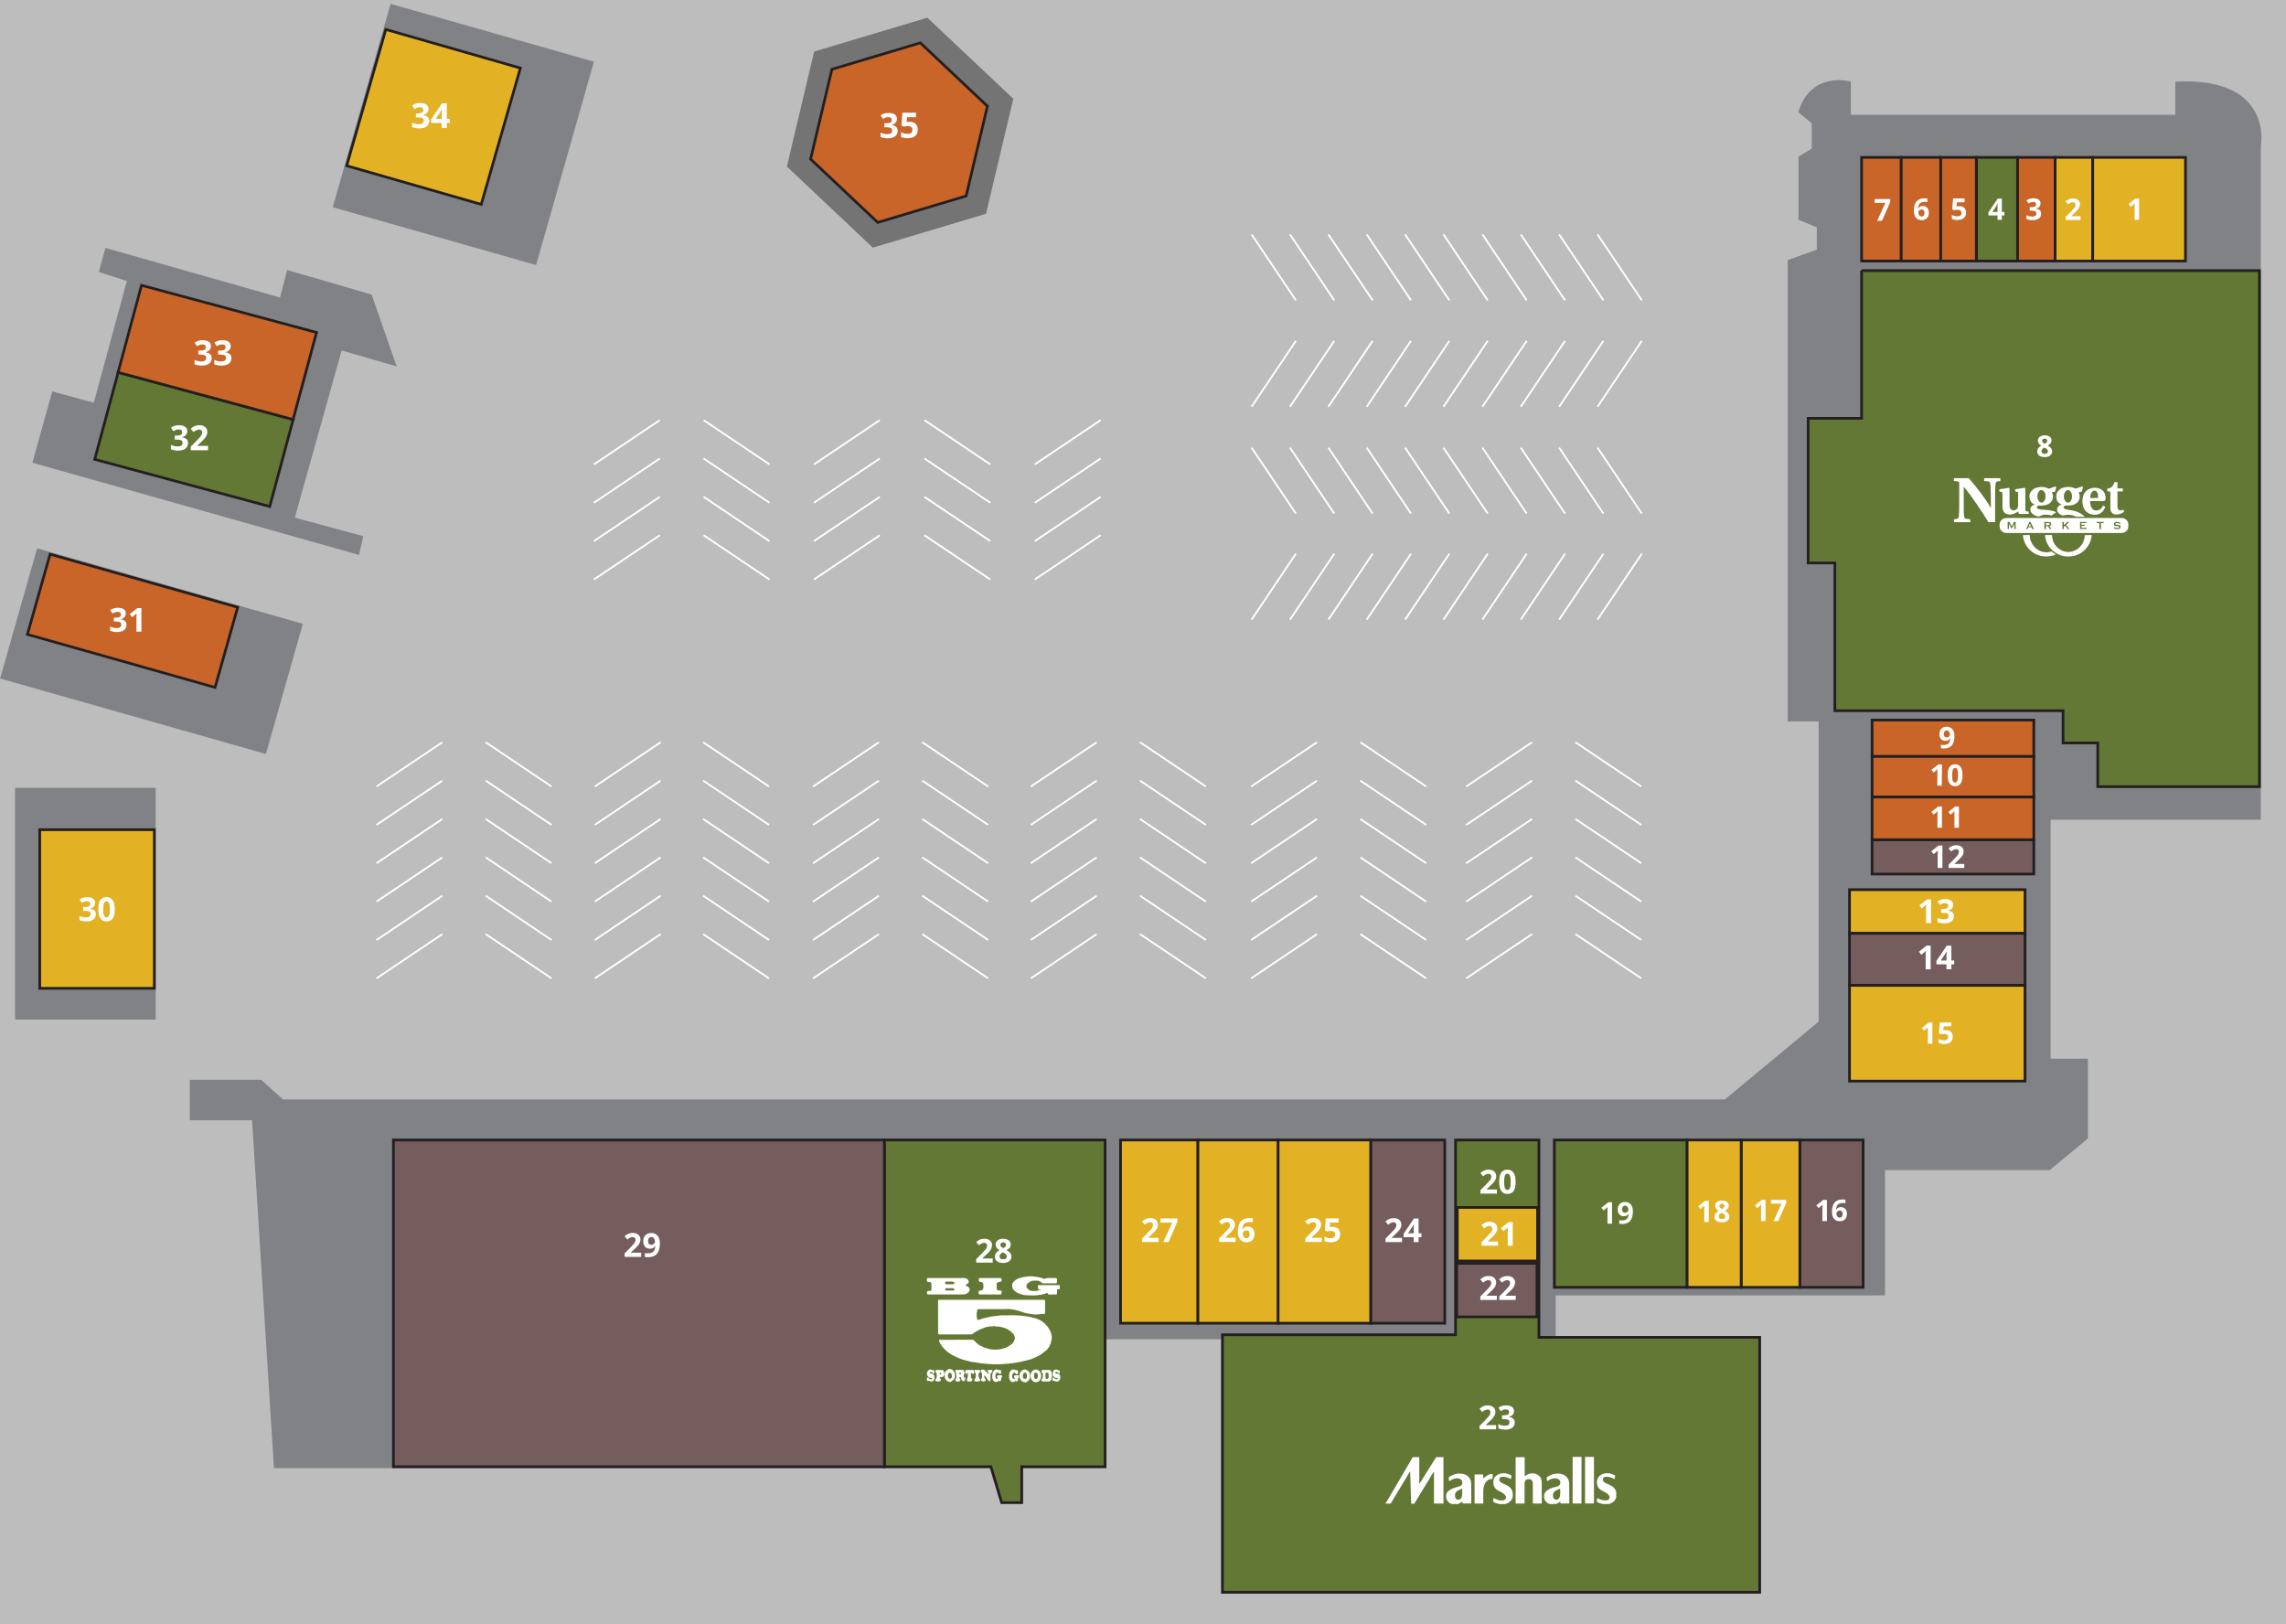 <?xml version="1.0" encoding="UTF-8"?>
<svg id="Layer_1" data-name="Layer 1" xmlns="http://www.w3.org/2000/svg" viewBox="0 0 2549.33 1811.21">
  <rect x="0" y="0" width="2549.33" height="1811.21" fill="#333333" stroke="none"/>
  <defs>
    <style>
      .cls-1 {
        fill: #ca6528;
      }

      .cls-1, .cls-2, .cls-3, .cls-4, .cls-5 {
        stroke: #231f20;
      }

      .cls-1, .cls-2, .cls-3, .cls-4, .cls-5, .cls-6, .cls-7 {
        stroke-miterlimit: 10;
      }

      .cls-1, .cls-2, .cls-3, .cls-4, .cls-5, .cls-7 {
        stroke-width: 3px;
      }

      .cls-2 {
        fill: #c96528;
      }

      .cls-8 {
        fill: #fff;
      }

      .cls-3 {
        fill: #755d5d;
      }

      .cls-4 {
        fill: #e2b224;
      }

      .cls-9 {
        fill: #bdbdbd;
      }

      .cls-10 {
        fill: #747474;
      }

      .cls-5 {
        fill: #637834;
      }

      .cls-6 {
        fill: none;
        stroke: #fff;
        stroke-width: 2px;
      }

      .cls-7 {
        fill: #808285;
        stroke: #808285;
      }
    </style>
  </defs>
  <path class="cls-9" d="M159.48,2126.22s-795.14-796.43,44.41-2839.28c0,0,1285.56,553.78,2531.77,504.56v2325.9l-2576.18,8.83Z"/>
  <path class="cls-7" d="M2519.72,912.65V163.23s15.16-75.78-92.38-70.73v37.05h-364.77v-37.29s-41.36-11.55-55.41,32.24l14.78,12.27v29.83l-14.78,8.94v68.53l20.44,8.42v26.95l-32.47,11.67v511.9h34.5v336.99l-105.51,87.57H315.02l-24.31-21.89h-77.52v42.1h69.36l24.35,387.9h925.51v-143.71h501v-48.84h367.24v-139.78h184.65l41.6-34.52v-86.73h-41.6v-269.44h234.42Z"/>
  <rect class="cls-5" x="2204.23" y="175.53" width="45.75" height="115.57"/>
  <polyline class="cls-5" points="2076.04 301.76 2076.04 459.56 2076.04 466.52 2016.43 466.52 2016.43 627.8 2046.24 627.8 2046.24 792.56 2300.71 792.56 2300.71 828.53 2339.38 828.53 2339.38 877.26 2519.72 877.26 2519.72 301.76 2076.04 301.76"/>
  <rect class="cls-3" x="2007.16" y="1271.3" width="70.59" height="164.32"/>
  <rect class="cls-5" x="1733.42" y="1271.3" width="148.06" height="164.32"/>
  <polygon class="cls-5" points="1962.4 1775.7 1962.4 1491.35 1716.2 1491.35 1716.2 1271.3 1623.23 1271.3 1623.23 1488.49 1363.26 1488.49 1363.26 1775.7 1962.4 1775.7"/>
  <rect class="cls-3" x="1624.52" y="1408.88" width="89.53" height="59.7"/>
  <rect class="cls-4" x="1625.15" y="1346.52" width="89.53" height="59.7"/>
  <rect class="cls-3" x="1528.54" y="1271.3" width="82.64" height="204.33"/>
  <rect class="cls-4" x="1425.24" y="1271.3" width="103.3" height="204.33"/>
  <polygon class="cls-5" points="986.22 1271.3 986.22 1635.67 1105.01 1635.67 1117.06 1675.67 1139.44 1675.67 1139.44 1635.67 1232.41 1635.67 1232.41 1271.3 986.22 1271.3"/>
  <rect class="cls-3" x="438.73" y="1271.3" width="547.49" height="364.37"/>
  <rect class="cls-4" x="2291.84" y="175.53" width="41.94" height="115.57"/>
  <rect class="cls-4" x="2333.78" y="175.53" width="103.45" height="115.57"/>
  <rect class="cls-3" x="2087.73" y="936.43" width="180.35" height="38.29"/>
  <rect class="cls-4" x="2062.57" y="992.13" width="195.72" height="48.73"/>
  <rect class="cls-3" x="2062.57" y="1040.86" width="195.72" height="58.01"/>
  <rect class="cls-4" x="2062.57" y="1098.87" width="195.72" height="106.75"/>
  <rect class="cls-4" x="1941.74" y="1271.3" width="65.42" height="164.32"/>
  <rect class="cls-4" x="1881.48" y="1271.3" width="60.26" height="164.32"/>
  <rect class="cls-4" x="1335.71" y="1271.3" width="89.53" height="204.33"/>
  <rect class="cls-4" x="1249.63" y="1271.3" width="86.08" height="204.33"/>
  <g>
    <rect class="cls-7" x="18.32" y="880.09" width="153.82" height="255.39"/>
    <rect class="cls-4" x="44.29" y="925.26" width="127.84" height="176.88"/>
  </g>
  <rect class="cls-2" x="2076.04" y="175.53" width="44.21" height="115.57"/>
  <rect class="cls-2" x="2120.24" y="175.53" width="44.46" height="115.57"/>
  <rect class="cls-1" x="2164.24" y="175.53" width="39.74" height="115.57"/>
  <rect class="cls-1" x="2249.99" y="175.53" width="41.86" height="115.57"/>
  <rect class="cls-2" x="2087.73" y="803" width="180.35" height="40.61"/>
  <rect class="cls-2" x="2087.73" y="843.61" width="180.35" height="45.25"/>
  <rect class="cls-1" x="2087.73" y="888.86" width="180.35" height="47.57"/>
  <g>
    <polygon class="cls-7" points="118.65 278.32 111.98 302.32 143.31 312.32 105.62 450.97 59.32 438.31 37.99 514.97 399.29 616.96 403.29 598.96 326.94 578.29 379.96 388.98 439.95 406.31 413.29 329.65 321.3 302.98 313.34 333.65 118.65 278.32"/>
    <rect class="cls-5" x="166.03" y="388.97" width="100.52" height="202.13" transform="translate(-313.14 571.38) rotate(-74.92)"/>
    <rect class="cls-2" x="192.06" y="291.93" width="100.52" height="202.13" transform="translate(-200.18 524.73) rotate(-74.92)"/>
  </g>
  <g>
    <rect class="cls-7" x="16.44" y="652.2" width="305.09" height="147.92" transform="translate(204.72 -18.55) rotate(15.85)"/>
    <rect class="cls-2" x="101.38" y="583.57" width="92.9" height="217.43" transform="translate(-558.57 646.32) rotate(-74.22)"/>
  </g>
  <g>
    <polygon class="cls-10" points="973.38 276.17 877.53 185.72 907.94 57.49 1034.19 19.71 1130.04 110.16 1099.63 238.39 973.38 276.17"/>
    <polygon class="cls-2" points="978.83 248.06 903.98 177.43 927.73 77.29 1026.33 47.78 1101.17 118.42 1077.43 218.56 978.83 248.06"/>
  </g>
  <path class="cls-8" d="M2385.51,245.13h-4.99v-13.67l.05-2.25.08-2.46c-.83.83-1.41,1.37-1.73,1.63l-2.71,2.18-2.41-3.01,7.61-6.06h4.1v23.62Z"/>
  <path class="cls-8" d="M2320.2,245.33h-16.56v-3.48l5.95-6.01c1.76-1.8,2.91-3.05,3.45-3.75.54-.7.93-1.34,1.17-1.94.24-.59.36-1.21.36-1.85,0-.95-.26-1.66-.79-2.12-.52-.46-1.22-.7-2.1-.7-.92,0-1.81.21-2.67.63-.86.42-1.77,1.02-2.71,1.8l-2.72-3.22c1.17-.99,2.13-1.7,2.9-2.11.77-.41,1.6-.73,2.51-.95.91-.22,1.92-.33,3.05-.33,1.48,0,2.79.27,3.92.81,1.13.54,2.01,1.3,2.64,2.27s.94,2.08.94,3.34c0,1.09-.19,2.11-.58,3.07-.38.96-.98,1.94-1.78,2.94s-2.22,2.44-4.25,4.29l-3.05,2.87v.23h10.32v4.21Z"/>
  <path class="cls-8" d="M2275.58,226.78c0,1.48-.45,2.74-1.34,3.77-.9,1.04-2.15,1.75-3.77,2.14v.1c1.91.24,3.36.82,4.34,1.74.98.92,1.47,2.17,1.47,3.73,0,2.28-.83,4.05-2.48,5.32-1.65,1.27-4.01,1.9-7.08,1.9-2.57,0-4.85-.43-6.84-1.28v-4.26c.92.46,1.93.84,3.03,1.13,1.1.29,2.19.44,3.27.44,1.65,0,2.87-.28,3.66-.84.79-.56,1.18-1.46,1.18-2.71,0-1.11-.45-1.9-1.36-2.37-.91-.46-2.35-.7-4.34-.7h-1.8v-3.84h1.83c1.84,0,3.18-.24,4.03-.72s1.27-1.3,1.27-2.47c0-1.79-1.12-2.69-3.37-2.69-.78,0-1.57.13-2.37.39-.8.26-1.7.71-2.68,1.34l-2.32-3.45c2.16-1.56,4.74-2.33,7.73-2.33,2.45,0,4.39.5,5.81,1.49,1.42.99,2.13,2.38,2.13,4.15Z"/>
  <path class="cls-8" d="M2235.33,240.25h-2.85v4.91h-4.89v-4.91h-10.11v-3.48l10.38-15.29h4.62v14.89h2.85v3.89ZM2227.59,236.36v-4.02c0-.67.03-1.64.08-2.92.05-1.27.1-2.01.13-2.22h-.13c-.4.89-.88,1.75-1.44,2.59l-4.34,6.56h5.7Z"/>
  <path class="cls-8" d="M2184.99,229.86c2.29,0,4.11.64,5.47,1.93,1.36,1.29,2.03,3.05,2.03,5.28,0,2.65-.82,4.68-2.45,6.11-1.63,1.43-3.96,2.14-7,2.14-2.64,0-4.76-.43-6.38-1.28v-4.33c.85.45,1.85.82,2.98,1.11,1.13.29,2.21.43,3.22.43,3.06,0,4.58-1.25,4.58-3.76s-1.58-3.58-4.75-3.58c-.57,0-1.2.06-1.9.17-.69.11-1.25.23-1.68.36l-1.99-1.07.89-12.07h12.85v4.24h-8.46l-.44,4.65.57-.11c.66-.15,1.47-.23,2.45-.23Z"/>
  <path class="cls-8" d="M2134.33,235.07c0-4.69.99-8.18,2.97-10.46,1.98-2.29,4.95-3.43,8.9-3.43,1.35,0,2.41.08,3.18.24v4c-.96-.22-1.91-.32-2.85-.32-1.72,0-3.12.26-4.2.78-1.09.52-1.9,1.29-2.44,2.3s-.86,2.46-.96,4.33h.21c1.07-1.84,2.78-2.75,5.14-2.75,2.12,0,3.77.66,4.97,1.99,1.2,1.33,1.8,3.16,1.8,5.51,0,2.53-.71,4.53-2.14,6-1.43,1.47-3.4,2.21-5.93,2.21-1.75,0-3.27-.4-4.58-1.21-1.3-.81-2.31-1.99-3.01-3.55-.71-1.56-1.06-3.43-1.06-5.62ZM2142.89,241.46c1.07,0,1.89-.36,2.46-1.08.57-.72.86-1.74.86-3.07,0-1.16-.27-2.07-.8-2.73-.53-.66-1.34-1-2.42-1-1.02,0-1.88.33-2.6.99s-1.08,1.43-1.08,2.3c0,1.29.34,2.37,1.01,3.26.67.89,1.53,1.33,2.57,1.33Z"/>
  <path class="cls-8" d="M2093.41,246.21l9.12-19.94h-11.98v-4.32h17.43v3.22l-9.19,21.03h-5.38Z"/>
  <path class="cls-8" d="M2280.26,485.45c2.27,0,4.1.52,5.48,1.55,1.39,1.03,2.08,2.42,2.08,4.17,0,1.21-.33,2.29-1,3.23s-1.75,1.79-3.24,2.54c1.77.95,3.04,1.94,3.81,2.97.77,1.03,1.16,2.16,1.16,3.39,0,1.94-.76,3.51-2.28,4.69-1.52,1.18-3.53,1.77-6.01,1.77s-4.63-.55-6.11-1.65c-1.48-1.1-2.22-2.66-2.22-4.68,0-1.35.36-2.55,1.08-3.6.72-1.05,1.87-1.97,3.46-2.77-1.35-.85-2.32-1.77-2.92-2.74s-.89-2.04-.89-3.19c0-1.7.7-3.07,2.11-4.11s3.23-1.57,5.49-1.57ZM2276.57,503.14c0,.93.32,1.65.97,2.17s1.53.78,2.66.78c1.24,0,2.17-.27,2.79-.8.62-.53.92-1.24.92-2.11,0-.72-.31-1.4-.92-2.03s-1.6-1.3-2.97-2.02c-2.3,1.06-3.45,2.4-3.45,4.02ZM2280.23,489.11c-.85,0-1.54.22-2.07.66s-.79,1.02-.79,1.76c0,.65.21,1.23.62,1.74s1.17,1.04,2.26,1.58c1.06-.5,1.8-1,2.22-1.52s.63-1.12.63-1.8c0-.75-.27-1.33-.81-1.77s-1.23-.65-2.07-.65Z"/>
  <g>
    <path class="cls-8" d="M2165.47,876.22l-5.01-.05.14-13.7.07-2.25.11-2.46c-.84.82-1.42,1.36-1.75,1.62l-2.74,2.16-2.38-3.04,7.69-5.99,4.11.04-.25,23.68Z"/>
    <path class="cls-8" d="M2188.58,864.62c-.04,4.14-.75,7.19-2.13,9.16-1.38,1.97-3.47,2.94-6.29,2.92-2.73-.03-4.78-1.08-6.15-3.14-1.37-2.07-2.03-5.1-1.99-9.11.04-4.18.75-7.25,2.12-9.22,1.37-1.97,3.46-2.94,6.27-2.91,2.73.03,4.79,1.09,6.16,3.17,1.38,2.09,2.04,5.13,2,9.13ZM2177,864.5c-.03,2.9.2,4.99.69,6.25.49,1.26,1.33,1.9,2.52,1.91,1.17.01,2.02-.62,2.55-1.89.53-1.27.81-3.34.84-6.21s-.21-4.99-.72-6.27c-.51-1.27-1.34-1.92-2.5-1.93-1.18-.01-2.03.61-2.55,1.88-.52,1.26-.8,3.35-.83,6.25Z"/>
  </g>
  <g>
    <path class="cls-8" d="M2165.66,923.03h-5.01v-13.7l.05-2.25.08-2.46c-.83.83-1.41,1.38-1.73,1.64l-2.72,2.19-2.41-3.01,7.63-6.07h4.11s0,23.68,0,23.68Z"/>
    <path class="cls-8" d="M2184.59,923.03h-5.01v-13.7l.05-2.25.08-2.46c-.83.83-1.41,1.38-1.73,1.64l-2.72,2.19-2.41-3.01,7.63-6.07h4.11s0,23.68,0,23.68Z"/>
  </g>
  <g>
    <path class="cls-8" d="M2166.14,967.93h-5.28v-14.47s.05-2.38.05-2.38l.09-2.6c-.88.88-1.49,1.45-1.83,1.73l-2.87,2.31-2.55-3.18,8.06-6.41h4.34v25Z"/>
    <path class="cls-8" d="M2190.54,967.93h-17.48s0-3.68,0-3.68l6.28-6.35c1.86-1.9,3.07-3.22,3.64-3.96.57-.74.98-1.42,1.23-2.04.25-.63.38-1.28.38-1.95,0-1-.28-1.75-.83-2.24-.55-.49-1.29-.74-2.21-.74-.97,0-1.91.22-2.82.67-.91.44-1.86,1.08-2.86,1.9l-2.87-3.4c1.23-1.05,2.25-1.79,3.06-2.22.81-.43,1.69-.77,2.65-1s2.03-.35,3.22-.35c1.56,0,2.94.29,4.14.86s2.13,1.37,2.79,2.39c.66,1.03.99,2.2.99,3.52,0,1.15-.2,2.23-.61,3.24-.4,1.01-1.03,2.04-1.88,3.1-.85,1.06-2.35,2.57-4.49,4.53l-3.22,3.03v.24h10.89v4.45Z"/>
  </g>
  <g>
    <path class="cls-8" d="M2153.5,1029.34h-5.56v-15.23l.05-2.5.09-2.74c-.92.92-1.57,1.53-1.93,1.82l-3.02,2.43-2.68-3.35,8.48-6.75h4.57v26.31Z"/>
    <path class="cls-8" d="M2178.16,1008.91c0,1.64-.5,3.04-1.49,4.19-1,1.15-2.39,1.94-4.19,2.38v.11c2.12.26,3.73.91,4.82,1.93,1.09,1.03,1.64,2.41,1.64,4.15,0,2.53-.92,4.5-2.75,5.91-1.84,1.41-4.46,2.11-7.87,2.11-2.86,0-5.39-.47-7.6-1.42v-4.73c1.02.52,2.14.94,3.37,1.26,1.22.32,2.44.49,3.64.49,1.84,0,3.19-.31,4.07-.94.88-.62,1.31-1.63,1.31-3.01,0-1.24-.5-2.11-1.51-2.63s-2.62-.77-4.82-.77h-2v-4.27h2.03c2.04,0,3.53-.27,4.47-.8s1.41-1.45,1.41-2.74c0-1.99-1.25-2.99-3.74-2.99-.86,0-1.74.14-2.64.43-.89.29-1.89.79-2.98,1.49l-2.57-3.83c2.4-1.73,5.26-2.59,8.59-2.59,2.72,0,4.87.55,6.45,1.66,1.58,1.1,2.37,2.64,2.37,4.61Z"/>
  </g>
  <g>
    <path class="cls-8" d="M2153.04,1080.89h-5.56v-15.23l.05-2.5.09-2.74c-.92.92-1.57,1.53-1.93,1.82l-3.02,2.43-2.68-3.35,8.48-6.75h4.57v26.31Z"/>
    <path class="cls-8" d="M2179.32,1075.44h-3.17v5.45h-5.44v-5.45h-11.23v-3.87l11.54-16.99h5.13v16.54h3.17v4.32ZM2170.71,1071.12v-4.46c0-.74.03-1.82.09-3.24.06-1.42.11-2.24.14-2.47h-.14c-.44.98-.98,1.94-1.6,2.88l-4.82,7.29h6.34Z"/>
  </g>
  <g>
    <path class="cls-8" d="M2154.96,1163.93h-5.01v-13.7l.05-2.25.08-2.46c-.83.83-1.41,1.38-1.73,1.64l-2.72,2.19-2.41-3.01,7.63-6.07h4.11v23.68Z"/>
    <path class="cls-8" d="M2170.14,1148.8c2.29,0,4.11.64,5.47,1.93,1.36,1.29,2.03,3.05,2.03,5.28,0,2.65-.82,4.68-2.45,6.11-1.63,1.43-3.96,2.14-7,2.14-2.64,0-4.76-.43-6.38-1.28v-4.33c.85.45,1.85.82,2.98,1.11,1.13.29,2.21.43,3.22.43,3.06,0,4.58-1.25,4.58-3.76,0-2.39-1.58-3.58-4.75-3.58-.57,0-1.2.06-1.9.17-.69.11-1.25.23-1.68.36l-1.99-1.07.89-12.07h12.85v4.24h-8.46l-.44,4.65.57-.11c.66-.15,1.47-.23,2.45-.23Z"/>
  </g>
  <g>
    <path class="cls-8" d="M1968.92,1361.73h-5.01v-13.7l.05-2.25.08-2.46c-.83.83-1.41,1.38-1.73,1.64l-2.72,2.19-2.41-3.01,7.63-6.07h4.11v23.68Z"/>
    <path class="cls-8" d="M1977.83,1361.73l8.89-19.44h-11.68s0-4.21,0-4.21h16.99s0,3.14,0,3.14l-8.96,20.51h-5.25Z"/>
  </g>
  <g>
    <path class="cls-8" d="M1905.62,1362.8h-5.01v-13.7l.05-2.25.08-2.46c-.83.83-1.41,1.38-1.73,1.64l-2.72,2.19-2.41-3.01,7.63-6.07h4.11v23.68Z"/>
    <path class="cls-8" d="M1920.34,1338.81c2.27,0,4.1.52,5.48,1.55,1.39,1.03,2.08,2.42,2.08,4.17,0,1.21-.33,2.29-1,3.23-.67.94-1.75,1.79-3.24,2.54,1.77.95,3.04,1.94,3.81,2.97.77,1.03,1.16,2.16,1.16,3.39,0,1.94-.76,3.51-2.28,4.69-1.52,1.18-3.53,1.77-6.01,1.77s-4.63-.55-6.11-1.65c-1.48-1.1-2.22-2.66-2.22-4.68,0-1.35.36-2.55,1.08-3.6.72-1.05,1.87-1.97,3.46-2.77-1.35-.85-2.32-1.77-2.92-2.74s-.89-2.04-.89-3.19c0-1.7.7-3.07,2.11-4.11,1.4-1.05,3.23-1.57,5.49-1.57ZM1916.65,1356.5c0,.93.32,1.65.97,2.17s1.53.78,2.66.78c1.24,0,2.17-.27,2.79-.8.62-.53.92-1.24.92-2.11,0-.72-.31-1.4-.92-2.03s-1.6-1.3-2.97-2.02c-2.3,1.06-3.45,2.4-3.45,4.02ZM1920.31,1342.47c-.85,0-1.54.22-2.07.66s-.79,1.02-.79,1.76c0,.65.21,1.23.62,1.74s1.17,1.04,2.26,1.58c1.06-.5,1.8-1,2.22-1.52.42-.52.63-1.12.63-1.8,0-.75-.27-1.33-.81-1.77-.54-.43-1.23-.65-2.07-.65Z"/>
  </g>
  <g>
    <path class="cls-8" d="M1797.72,1364.62h-5.06v-13.85l.05-2.28.08-2.49c-.84.84-1.42,1.39-1.75,1.65l-2.75,2.21-2.44-3.04,7.71-6.14h4.16v23.93Z"/>
    <path class="cls-8" d="M1820.99,1350.91c0,4.71-.99,8.23-2.98,10.56-1.99,2.32-4.99,3.49-9.02,3.49-1.42,0-2.49-.08-3.22-.23v-4.06c.92.23,1.88.34,2.88.34,1.69,0,3.08-.25,4.17-.74,1.09-.5,1.93-1.28,2.5-2.34.58-1.06.91-2.53,1-4.4h-.2c-.63,1.03-1.36,1.75-2.19,2.16s-1.87.62-3.11.62c-2.08,0-3.73-.67-4.93-2.01-1.2-1.34-1.8-3.19-1.8-5.57,0-2.56.73-4.59,2.19-6.08,1.46-1.49,3.44-2.23,5.95-2.23,1.77,0,3.31.41,4.64,1.24,1.33.83,2.34,2.03,3.05,3.61.71,1.58,1.06,3.46,1.06,5.64ZM1812.33,1344.47c-1.05,0-1.87.36-2.46,1.08s-.88,1.76-.88,3.11c0,1.16.27,2.07.8,2.75.53.68,1.35,1.01,2.44,1.01,1.03,0,1.9-.34,2.64-1.01.73-.67,1.1-1.44,1.1-2.32,0-1.3-.34-2.4-1.02-3.29-.68-.89-1.55-1.34-2.61-1.34Z"/>
  </g>
  <g>
    <path class="cls-8" d="M1669.37,1331.11h-18.4v-3.87l6.61-6.68c1.96-2,3.23-3.39,3.83-4.17.6-.77,1.03-1.49,1.3-2.15.26-.66.4-1.34.4-2.05,0-1.06-.29-1.84-.87-2.36-.58-.52-1.36-.77-2.33-.77-1.02,0-2.01.23-2.97.7s-1.96,1.13-3.01,2l-3.02-3.58c1.3-1.1,2.37-1.88,3.22-2.34.85-.46,1.78-.81,2.79-1.05,1.01-.25,2.14-.37,3.38-.37,1.64,0,3.1.3,4.36.9,1.26.6,2.24,1.44,2.93,2.52s1.04,2.32,1.04,3.71c0,1.21-.21,2.35-.64,3.41-.43,1.06-1.09,2.15-1.98,3.27-.89,1.12-2.47,2.71-4.72,4.77l-3.38,3.19v.25h11.47v4.68Z"/>
    <path class="cls-8" d="M1690.26,1317.95c0,4.6-.75,8-2.26,10.21-1.51,2.21-3.82,3.31-6.96,3.31s-5.32-1.14-6.87-3.42c-1.54-2.28-2.31-5.65-2.31-10.1s.75-8.07,2.25-10.27c1.5-2.2,3.81-3.3,6.93-3.3s5.33,1.15,6.88,3.46c1.55,2.3,2.33,5.68,2.33,10.12ZM1677.39,1317.95c0,3.23.28,5.54.84,6.94s1.5,2.1,2.82,2.1,2.23-.71,2.81-2.12c.58-1.42.86-3.72.86-6.91s-.29-5.55-.87-6.96c-.58-1.41-1.51-2.11-2.8-2.11s-2.24.7-2.81,2.11-.85,3.73-.85,6.96Z"/>
  </g>
  <g>
    <path class="cls-8" d="M1670.57,1389.17h-18.4v-3.87l6.61-6.68c1.96-2,3.23-3.39,3.83-4.17.6-.77,1.03-1.49,1.3-2.15s.4-1.34.4-2.05c0-1.06-.29-1.84-.87-2.36s-1.36-.77-2.33-.77c-1.02,0-2.01.23-2.97.7-.96.47-1.96,1.13-3.01,2l-3.02-3.58c1.3-1.1,2.37-1.88,3.22-2.34.85-.46,1.78-.81,2.79-1.05s2.14-.37,3.38-.37c1.64,0,3.1.3,4.36.9,1.26.6,2.24,1.44,2.93,2.52s1.04,2.32,1.04,3.71c0,1.21-.21,2.35-.64,3.41-.43,1.06-1.09,2.15-1.98,3.27-.89,1.12-2.47,2.71-4.72,4.77l-3.38,3.19v.25h11.47v4.68Z"/>
    <path class="cls-8" d="M1686.96,1389.17h-5.56v-15.23l.05-2.5.09-2.74c-.92.92-1.57,1.53-1.93,1.82l-3.02,2.43-2.68-3.35,8.48-6.75h4.57v26.31Z"/>
  </g>
  <g>
    <path class="cls-8" d="M1669.28,1449.66h-18.4v-3.87l6.61-6.68c1.96-2,3.23-3.39,3.83-4.17.6-.77,1.03-1.49,1.3-2.15.26-.66.4-1.34.4-2.05,0-1.06-.29-1.84-.87-2.36-.58-.52-1.36-.77-2.33-.77-1.02,0-2.01.23-2.97.7-.96.47-1.96,1.13-3.01,2l-3.02-3.58c1.3-1.1,2.37-1.88,3.22-2.34.85-.46,1.78-.81,2.79-1.05,1.01-.25,2.14-.37,3.38-.37,1.64,0,3.1.3,4.36.9,1.26.6,2.24,1.44,2.93,2.52.7,1.08,1.04,2.32,1.04,3.71,0,1.21-.21,2.35-.64,3.41s-1.09,2.15-1.98,3.27c-.89,1.12-2.47,2.71-4.72,4.77l-3.38,3.19v.25h11.47v4.68Z"/>
    <path class="cls-8" d="M1690.32,1449.66h-18.4v-3.87l6.61-6.68c1.96-2,3.23-3.39,3.83-4.17.6-.77,1.03-1.49,1.3-2.15s.4-1.34.4-2.05c0-1.06-.29-1.84-.87-2.36-.58-.52-1.36-.77-2.33-.77-1.02,0-2.01.23-2.97.7-.96.47-1.96,1.13-3.01,2l-3.02-3.58c1.3-1.1,2.37-1.88,3.22-2.34.85-.46,1.78-.81,2.79-1.05,1.01-.25,2.14-.37,3.38-.37,1.64,0,3.1.3,4.36.9,1.26.6,2.24,1.44,2.93,2.52s1.04,2.32,1.04,3.71c0,1.21-.21,2.35-.64,3.41-.43,1.06-1.09,2.15-1.98,3.27-.89,1.12-2.47,2.71-4.72,4.77l-3.38,3.19v.25h11.47v4.68Z"/>
  </g>
  <g>
    <path class="cls-8" d="M1668.41,1593.94h-18.4v-3.87l6.61-6.68c1.96-2,3.23-3.39,3.83-4.17.6-.77,1.03-1.49,1.3-2.15.26-.66.4-1.34.4-2.05,0-1.06-.29-1.84-.87-2.36-.58-.52-1.36-.77-2.33-.77-1.02,0-2.01.23-2.97.7-.96.47-1.96,1.13-3.01,2l-3.02-3.58c1.3-1.1,2.37-1.88,3.22-2.34.85-.46,1.78-.81,2.79-1.05s2.14-.37,3.38-.37c1.64,0,3.1.3,4.36.9,1.26.6,2.24,1.44,2.93,2.52s1.04,2.32,1.04,3.71c0,1.21-.21,2.35-.64,3.41-.43,1.06-1.09,2.15-1.98,3.27-.89,1.12-2.47,2.71-4.72,4.77l-3.38,3.19v.25h11.47v4.68Z"/>
    <path class="cls-8" d="M1688.42,1573.51c0,1.64-.5,3.04-1.49,4.19-1,1.15-2.39,1.94-4.19,2.38v.11c2.12.26,3.73.91,4.82,1.93s1.64,2.41,1.64,4.15c0,2.53-.92,4.5-2.75,5.91-1.84,1.41-4.46,2.11-7.87,2.11-2.86,0-5.39-.47-7.6-1.42v-4.73c1.02.52,2.14.94,3.37,1.26,1.22.32,2.44.49,3.64.49,1.84,0,3.19-.31,4.07-.94.88-.62,1.31-1.63,1.31-3.01,0-1.24-.5-2.11-1.51-2.63-1.01-.52-2.62-.77-4.82-.77h-2v-4.27h2.03c2.04,0,3.53-.27,4.47-.8.94-.53,1.41-1.45,1.41-2.74,0-1.99-1.25-2.99-3.74-2.99-.86,0-1.74.14-2.64.43-.89.29-1.89.79-2.98,1.49l-2.57-3.83c2.4-1.73,5.26-2.59,8.59-2.59,2.72,0,4.87.55,6.45,1.66,1.58,1.1,2.37,2.64,2.37,4.61Z"/>
  </g>
  <g>
    <path class="cls-8" d="M1563.52,1385.12h-18.4v-3.87l6.61-6.68c1.96-2,3.23-3.39,3.83-4.17.6-.77,1.03-1.49,1.3-2.15s.4-1.34.4-2.05c0-1.06-.29-1.84-.87-2.36-.58-.52-1.36-.77-2.33-.77-1.02,0-2.01.23-2.97.7s-1.96,1.13-3.01,2l-3.02-3.58c1.3-1.1,2.37-1.88,3.22-2.34s1.78-.81,2.79-1.05c1.01-.25,2.14-.37,3.38-.37,1.64,0,3.1.3,4.36.9,1.26.6,2.24,1.44,2.93,2.52.7,1.08,1.04,2.32,1.04,3.71,0,1.21-.21,2.35-.64,3.41-.43,1.06-1.09,2.15-1.98,3.27-.89,1.12-2.47,2.71-4.72,4.77l-3.38,3.19v.25h11.47v4.68Z"/>
    <path class="cls-8" d="M1585.15,1379.67h-3.17v5.45h-5.44v-5.45h-11.23v-3.87l11.54-16.99h5.13v16.54h3.17v4.32ZM1576.55,1375.35v-4.46c0-.74.03-1.82.09-3.24.06-1.42.11-2.24.14-2.47h-.14c-.44.98-.98,1.94-1.6,2.88l-4.82,7.29h6.34Z"/>
  </g>
  <g>
    <path class="cls-8" d="M1474.03,1384.99h-18.4v-3.87l6.61-6.68c1.96-2,3.23-3.39,3.83-4.17.6-.77,1.03-1.49,1.3-2.15.26-.66.4-1.34.4-2.05,0-1.06-.29-1.84-.87-2.36-.58-.52-1.36-.77-2.33-.77-1.02,0-2.01.23-2.97.7-.96.47-1.96,1.13-3.01,2l-3.02-3.58c1.3-1.1,2.37-1.88,3.22-2.34.85-.46,1.78-.81,2.79-1.05s2.14-.37,3.38-.37c1.64,0,3.1.3,4.36.9,1.26.6,2.24,1.44,2.93,2.52.7,1.08,1.04,2.32,1.04,3.71,0,1.21-.21,2.35-.64,3.41s-1.09,2.15-1.98,3.27c-.89,1.12-2.47,2.71-4.72,4.77l-3.38,3.19v.25h11.47v4.68Z"/>
    <path class="cls-8" d="M1486.25,1368.18c2.54,0,4.57.71,6.07,2.14,1.51,1.43,2.26,3.38,2.26,5.87,0,2.94-.91,5.2-2.72,6.79-1.81,1.58-4.4,2.38-7.78,2.38-2.93,0-5.29-.47-7.09-1.42v-4.81c.95.5,2.05.91,3.31,1.23,1.26.32,2.45.48,3.58.48,3.4,0,5.09-1.39,5.09-4.18s-1.76-3.98-5.27-3.98c-.64,0-1.34.06-2.11.19s-1.39.26-1.87.4l-2.21-1.19.99-13.41h14.27v4.72h-9.4l-.49,5.17.63-.13c.73-.17,1.64-.25,2.72-.25Z"/>
  </g>
  <g>
    <path class="cls-8" d="M1377.94,1384.96h-18.4v-3.87l6.61-6.68c1.96-2,3.23-3.39,3.83-4.17.6-.77,1.03-1.49,1.3-2.15s.4-1.34.4-2.05c0-1.06-.29-1.84-.87-2.36s-1.36-.77-2.33-.77c-1.02,0-2.01.23-2.97.7-.96.47-1.96,1.13-3.01,2l-3.02-3.58c1.3-1.1,2.37-1.88,3.22-2.34.85-.46,1.78-.81,2.79-1.05,1.01-.25,2.14-.37,3.38-.37,1.64,0,3.1.3,4.36.9,1.26.6,2.24,1.44,2.93,2.52s1.04,2.32,1.04,3.71c0,1.21-.21,2.35-.64,3.41-.43,1.06-1.09,2.15-1.98,3.27-.89,1.12-2.47,2.71-4.72,4.77l-3.38,3.19v.25h11.47v4.68Z"/>
    <path class="cls-8" d="M1380.41,1373.78c0-5.21,1.1-9.08,3.3-11.63,2.2-2.54,5.5-3.82,9.89-3.82,1.5,0,2.68.09,3.53.27v4.45c-1.07-.24-2.12-.36-3.17-.36-1.91,0-3.46.29-4.67.86-1.21.58-2.11,1.43-2.71,2.56-.6,1.13-.95,2.73-1.06,4.81h.23c1.19-2.04,3.09-3.06,5.71-3.06,2.35,0,4.19.74,5.53,2.21,1.33,1.48,2,3.52,2,6.12,0,2.81-.79,5.03-2.38,6.67-1.58,1.64-3.78,2.46-6.59,2.46-1.94,0-3.64-.45-5.08-1.35-1.45-.9-2.56-2.21-3.35-3.94-.79-1.73-1.18-3.81-1.18-6.25ZM1389.91,1380.87c1.19,0,2.1-.4,2.74-1.2s.95-1.93.95-3.41c0-1.28-.3-2.29-.89-3.03s-1.49-1.11-2.69-1.11c-1.13,0-2.09.37-2.89,1.1-.8.73-1.2,1.58-1.2,2.56,0,1.43.37,2.63,1.12,3.62s1.7,1.48,2.85,1.48Z"/>
  </g>
  <g>
    <path class="cls-8" d="M2037.35,1361.77h-5.01v-13.7l.05-2.25.08-2.46c-.83.83-1.41,1.38-1.73,1.64l-2.72,2.19-2.41-3.01,7.63-6.07h4.11v23.68Z"/>
    <path class="cls-8" d="M2042.99,1351.48c0-4.69.99-8.18,2.97-10.46,1.98-2.29,4.95-3.43,8.9-3.43,1.35,0,2.41.08,3.18.24v4c-.96-.22-1.91-.32-2.85-.32-1.72,0-3.12.26-4.2.78s-1.9,1.29-2.44,2.3c-.54,1.02-.86,2.46-.96,4.33h.21c1.07-1.84,2.78-2.75,5.14-2.75,2.12,0,3.77.66,4.97,1.99,1.2,1.33,1.8,3.16,1.8,5.51,0,2.53-.71,4.53-2.14,6s-3.4,2.21-5.93,2.21c-1.75,0-3.27-.4-4.58-1.21-1.3-.81-2.31-1.99-3.01-3.55s-1.06-3.43-1.06-5.62ZM2051.54,1357.86c1.07,0,1.89-.36,2.46-1.08.57-.72.86-1.74.86-3.07,0-1.16-.27-2.07-.8-2.73s-1.34-1-2.42-1c-1.02,0-1.88.33-2.6.99s-1.08,1.43-1.08,2.3c0,1.29.34,2.37,1.01,3.26.67.89,1.53,1.33,2.57,1.33Z"/>
  </g>
  <g>
    <path class="cls-8" d="M1292.07,1385.07h-18.4v-3.87l6.61-6.68c1.96-2,3.23-3.39,3.83-4.17.6-.77,1.03-1.49,1.3-2.15.26-.66.4-1.34.4-2.05,0-1.06-.29-1.84-.87-2.36s-1.36-.77-2.33-.77c-1.02,0-2.01.23-2.97.7-.96.47-1.96,1.13-3.01,2l-3.02-3.58c1.3-1.1,2.37-1.88,3.22-2.34s1.78-.81,2.79-1.05,2.14-.37,3.38-.37c1.64,0,3.1.3,4.36.9,1.26.6,2.24,1.44,2.93,2.52s1.04,2.32,1.04,3.71c0,1.21-.21,2.35-.64,3.41-.43,1.06-1.09,2.15-1.98,3.27-.89,1.12-2.47,2.71-4.72,4.77l-3.38,3.19v.25h11.47v4.68Z"/>
    <path class="cls-8" d="M1297.32,1385.07l9.88-21.6h-12.98v-4.68h18.88v3.49l-9.95,22.79h-5.83Z"/>
  </g>
  <g>
    <path class="cls-8" d="M1107.07,1408.07h-18.4v-3.87l6.61-6.68c1.96-2,3.23-3.39,3.83-4.17s1.03-1.49,1.3-2.15c.26-.66.4-1.34.4-2.05,0-1.06-.29-1.84-.87-2.36-.58-.52-1.36-.77-2.33-.77-1.02,0-2.01.23-2.97.7s-1.96,1.13-3.01,2l-3.02-3.58c1.3-1.1,2.37-1.88,3.22-2.34s1.78-.81,2.79-1.05c1.01-.25,2.14-.37,3.38-.37,1.64,0,3.1.3,4.36.9,1.26.6,2.24,1.44,2.93,2.52.7,1.08,1.04,2.32,1.04,3.71,0,1.21-.21,2.35-.64,3.41s-1.09,2.15-1.98,3.27c-.89,1.12-2.47,2.71-4.72,4.77l-3.38,3.19v.25h11.47v4.68Z"/>
    <path class="cls-8" d="M1118.78,1381.41c2.52,0,4.55.57,6.09,1.72,1.54,1.15,2.31,2.69,2.31,4.63,0,1.34-.37,2.54-1.12,3.59-.74,1.05-1.94,1.99-3.6,2.82,1.97,1.06,3.38,2.16,4.24,3.3.86,1.15,1.29,2.4,1.29,3.77,0,2.16-.85,3.9-2.54,5.21s-3.92,1.97-6.68,1.97-5.14-.61-6.79-1.84c-1.64-1.22-2.47-2.96-2.47-5.2,0-1.5.4-2.83,1.2-4s2.08-2.19,3.84-3.08c-1.5-.95-2.58-1.96-3.24-3.04-.66-1.08-.99-2.26-.99-3.55,0-1.88.78-3.41,2.34-4.57,1.56-1.16,3.59-1.75,6.1-1.75ZM1114.68,1401.07c0,1.03.36,1.84,1.08,2.41.72.58,1.7.86,2.95.86,1.38,0,2.41-.3,3.1-.89.68-.59,1.03-1.38,1.03-2.35,0-.8-.34-1.56-1.02-2.26-.68-.7-1.78-1.45-3.3-2.24-2.56,1.18-3.83,2.66-3.83,4.46ZM1118.75,1385.48c-.95,0-1.71.24-2.29.73-.58.49-.87,1.14-.87,1.95,0,.72.23,1.36.69,1.93s1.3,1.15,2.51,1.75c1.18-.55,2-1.12,2.47-1.69.47-.58.7-1.24.7-2,0-.83-.3-1.48-.9-1.96-.6-.48-1.37-.72-2.3-.72Z"/>
  </g>
  <g>
    <path class="cls-8" d="M714.99,1401.63h-18.4v-3.87l6.61-6.68c1.96-2,3.23-3.39,3.83-4.17s1.03-1.49,1.3-2.15c.26-.66.4-1.34.4-2.05,0-1.06-.29-1.84-.87-2.36-.58-.52-1.36-.77-2.33-.77-1.02,0-2.01.23-2.97.7s-1.96,1.13-3.01,2l-3.02-3.58c1.3-1.1,2.37-1.88,3.22-2.34.85-.46,1.78-.81,2.79-1.05,1.01-.25,2.14-.37,3.38-.37,1.64,0,3.1.3,4.36.9s2.24,1.44,2.93,2.52c.7,1.08,1.04,2.32,1.04,3.71,0,1.21-.21,2.35-.64,3.41-.43,1.06-1.09,2.15-1.98,3.27-.89,1.12-2.47,2.71-4.72,4.77l-3.38,3.19v.25h11.47v4.68Z"/>
    <path class="cls-8" d="M735.92,1386.55c0,5.18-1.09,9.05-3.28,11.61-2.18,2.56-5.49,3.83-9.92,3.83-1.56,0-2.74-.08-3.55-.25v-4.46c1.01.25,2.06.38,3.17.38,1.86,0,3.39-.27,4.59-.82,1.2-.55,2.12-1.4,2.75-2.57s1-2.78,1.1-4.83h-.22c-.7,1.13-1.5,1.92-2.41,2.38s-2.05.68-3.42.68c-2.29,0-4.1-.73-5.42-2.2-1.32-1.47-1.98-3.51-1.98-6.13,0-2.82.8-5.05,2.4-6.69s3.78-2.46,6.54-2.46c1.94,0,3.64.46,5.1,1.37,1.46.91,2.58,2.23,3.36,3.97.78,1.73,1.17,3.8,1.17,6.2ZM726.4,1379.47c-1.15,0-2.05.4-2.7,1.19s-.97,1.93-.97,3.42c0,1.27.29,2.28.88,3.02s1.48,1.12,2.68,1.12c1.13,0,2.09-.37,2.9-1.11.8-.74,1.21-1.59,1.21-2.55,0-1.43-.37-2.63-1.12-3.62-.75-.98-1.71-1.48-2.87-1.48Z"/>
  </g>
  <path class="cls-8" d="M2179.6,820.83c0,4.67-.98,8.15-2.95,10.45-1.97,2.3-4.94,3.45-8.93,3.45-1.4,0-2.47-.08-3.19-.23v-4.02c.91.23,1.86.34,2.85.34,1.67,0,3.05-.25,4.13-.74,1.08-.49,1.91-1.26,2.48-2.32.57-1.05.9-2.5.99-4.35h-.19c-.63,1.02-1.35,1.73-2.17,2.14-.82.41-1.85.62-3.08.62-2.06,0-3.69-.66-4.88-1.98-1.19-1.32-1.78-3.16-1.78-5.52,0-2.54.72-4.54,2.16-6.02,1.44-1.47,3.4-2.21,5.89-2.21,1.75,0,3.28.41,4.59,1.23,1.31.82,2.32,2.01,3.02,3.57.7,1.56,1.05,3.42,1.05,5.58ZM2171.03,814.47c-1.04,0-1.85.36-2.43,1.07-.58.71-.87,1.74-.87,3.08,0,1.14.26,2.05.79,2.72.53.67,1.33,1,2.41,1,1.02,0,1.88-.33,2.61-1,.72-.66,1.09-1.43,1.09-2.29,0-1.29-.34-2.37-1.01-3.26-.67-.89-1.54-1.33-2.58-1.33Z"/>
  <g>
    <rect class="cls-7" x="400.35" y="33.55" width="232.77" height="232.77" transform="translate(60.69 -135.59) rotate(15.87)"/>
    <rect class="cls-4" x="404.37" y="52.28" width="158.13" height="156.15" transform="translate(224.75 559.06) rotate(-73.98)"/>
  </g>
  <g>
    <path class="cls-8" d="M106.09,1006.74c0,1.64-.5,3.04-1.49,4.19-1,1.15-2.39,1.94-4.19,2.38v.11c2.12.26,3.73.91,4.82,1.93,1.09,1.03,1.64,2.41,1.64,4.15,0,2.53-.92,4.5-2.75,5.91-1.84,1.41-4.46,2.11-7.87,2.11-2.86,0-5.39-.47-7.6-1.42v-4.73c1.02.52,2.14.94,3.37,1.26s2.44.49,3.64.49c1.84,0,3.19-.31,4.07-.94.88-.62,1.31-1.63,1.31-3.01,0-1.24-.5-2.11-1.51-2.63s-2.62-.77-4.82-.77h-2v-4.27h2.03c2.04,0,3.53-.27,4.47-.8.94-.53,1.41-1.45,1.41-2.74,0-1.99-1.25-2.99-3.74-2.99-.86,0-1.74.14-2.64.43-.89.29-1.89.79-2.98,1.49l-2.57-3.83c2.4-1.73,5.26-2.59,8.59-2.59,2.72,0,4.87.55,6.45,1.66,1.58,1.1,2.37,2.64,2.37,4.61Z"/>
    <path class="cls-8" d="M128.02,1014.01c0,4.6-.75,8-2.26,10.21-1.51,2.21-3.82,3.31-6.96,3.31s-5.32-1.14-6.87-3.42c-1.54-2.28-2.31-5.65-2.31-10.1s.75-8.07,2.25-10.27c1.5-2.2,3.81-3.3,6.93-3.3s5.33,1.15,6.88,3.46c1.55,2.3,2.33,5.68,2.33,10.12ZM115.15,1014.01c0,3.23.28,5.54.84,6.94.56,1.4,1.5,2.1,2.82,2.1s2.23-.71,2.81-2.12c.58-1.42.86-3.72.86-6.91s-.29-5.55-.87-6.96c-.58-1.41-1.51-2.11-2.8-2.11s-2.24.7-2.81,2.11c-.56,1.41-.85,3.73-.85,6.96Z"/>
  </g>
  <g>
    <path class="cls-8" d="M140.29,684.03c0,1.64-.5,3.04-1.49,4.19-1,1.15-2.39,1.94-4.19,2.38v.11c2.12.26,3.73.91,4.82,1.93s1.64,2.41,1.64,4.15c0,2.53-.92,4.5-2.75,5.91-1.84,1.41-4.46,2.11-7.87,2.11-2.86,0-5.39-.47-7.6-1.42v-4.73c1.02.52,2.14.94,3.37,1.26,1.22.32,2.44.49,3.64.49,1.84,0,3.19-.31,4.07-.94.88-.62,1.31-1.63,1.31-3.01,0-1.24-.5-2.11-1.51-2.63-1.01-.52-2.62-.77-4.82-.77h-2v-4.27h2.03c2.04,0,3.53-.27,4.47-.8.94-.53,1.41-1.45,1.41-2.74,0-1.99-1.25-2.99-3.74-2.99-.86,0-1.74.14-2.64.43-.89.29-1.89.79-2.98,1.49l-2.57-3.83c2.4-1.73,5.26-2.59,8.59-2.59,2.72,0,4.87.55,6.45,1.66,1.58,1.1,2.37,2.64,2.37,4.61Z"/>
    <path class="cls-8" d="M157.72,704.46h-5.56v-15.23l.05-2.5.09-2.74c-.92.92-1.57,1.53-1.93,1.82l-3.02,2.43-2.68-3.35,8.48-6.75h4.57v26.31Z"/>
  </g>
  <g id="gizWKR.tif">
    <g>
      <path class="cls-8" d="M2301.8,594.35c-21.41,0-42.81,0-64.22,0-3.26,0-6.02-1.86-7.15-4.81-.32-.84-.51-1.71-.5-2.61.02-1.2-.08-2.41.22-3.59.76-3.02,3.19-5.17,6.3-5.58.53-.07,1.05-.11,1.58-.11,42.5,0,85,0,127.5,0,2.04,0,3.92.48,5.48,1.86,1.58,1.41,2.52,3.15,2.5,5.31-.01,1.27.15,2.55-.14,3.82-.67,2.92-3.17,5.19-6.13,5.6-.62.09-1.24.12-1.87.12-21.19,0-42.38,0-63.57,0ZM2238.92,582.08v7.83h1.49c-.13-1.83-.04-3.62-.06-5.42.07-.01.15-.03.22-.04.89,1.76,1.78,3.52,2.71,5.39,1-1.9,1.94-3.66,2.87-5.42.33,1.25.25,4.96,0,5.51h1.8c-.18-1.31-.08-2.6-.08-3.89,0-1.31-.09-2.62.07-3.94h-2.29c.1.6-1.57,4.07-2.31,4.82-.09-.14-.19-.28-.26-.42-.54-1.08-1.07-2.16-1.6-3.24-.18-.36-.39-.72-.22-1.17h-2.34ZM2281.66,589.91c-.15-1.07-.11-2.11-.04-3.18.76-.11,1.44-.13,2.18.02.54,1.08,1.59,1.87,1.74,3.14h2.3c-.98-.96-1.63-2.06-2.31-3.18.21-.11.33-.18.46-.24,1.21-.54,1.61-1.2,1.5-2.49-.08-.92-.71-1.59-1.88-1.79-1.93-.32-3.88-.06-5.84-.14.18.64.2,7.17.03,7.86h1.84ZM2364.68,582.81c-.54,0-.92-.22-1.32-.38-1.51-.6-3.03-.75-4.55-.05-1.08.5-1.55,1.49-1.34,2.69.13.75.94,1.38,1.99,1.53.67.1,1.33.19,2.01.16.41-.02.82.05,1.21.19.61.21.74.78.31,1.26-.16.18-.36.31-.59.4-.77.3-1.55.3-2.34.1-.75-.19-1.53-.32-2.01-1.12-.26.6-.48,1.12-.72,1.69.34-.02.58.08.81.19,1.16.56,2.39.7,3.66.6.83-.07,1.6-.32,2.25-.87,1.28-1.07,1.1-2.8-.37-3.57-.36-.19-.76-.29-1.16-.38-.9-.21-1.82-.1-2.72-.28-.37-.08-.73-.18-.8-.6-.08-.45.22-.71.58-.9.15-.08.31-.13.47-.17,1.48-.31,2.77.03,3.84,1.17.29-.52.56-1.02.8-1.65ZM2319.37,589.94h.81c1.83,0,3.66,0,5.49,0,.4,0,.79,0,1.14.29v-1.69c-1.86.25-3.68.13-5.54.09-.06-.8-.1-1.46.03-2.15,1.27-.02,2.45-.09,3.63.05v-1.38c-1.23.17-2.41.1-3.61.06-.12-.65-.17-1.21.04-1.85,1.79-.02,3.56-.15,5.35.09v-1.43c-2.41.1-4.83,0-7.36.06.37.35.36.71.36,1.07,0,1.9,0,3.8,0,5.71,0,.36,0,.72-.33,1.09ZM2299.85,582.08c.33,1.33.16,2.63.15,3.92,0,1.3.21,2.62-.17,3.91h1.92c-.39-.88-.14-1.77-.19-2.62.37-.42.77-.72,1.28-1.03.87,1.18,2.06,2.09,2.6,3.52h2.45c-1.46-1.41-2.58-3.02-3.89-4.55,1.27-1.12,2.5-2.13,3.86-3.16h-2.88c-.11.2.16.39,0,.6-1.08.89-2.17,1.77-3.25,2.66-.06-.04-.11-.08-.17-.13.03-1.04-.18-2.08.15-3.13h-1.87ZM2261.89,587.96h3.56c.3.49.5.98.69,1.47.05.2-.29.27-.18.47h2.23c-1.29-2.4-2.35-4.89-3.54-7.31.11-.18.19-.32.29-.5h-2.2c-.07.22.23.32.18.54-1.14,2.43-2.17,4.92-3.41,7.29h1.89c-.01-.21-.21-.3-.17-.58.19-.39.32-.91.65-1.37ZM2341.2,589.91c.55.07,1.17.03,1.76.02v-6.58c1.02.04,1.99-.23,2.95.22.04-.6.05-1.19-.02-1.92-.32.43-.68.4-1.04.4-1.86,0-3.71,0-5.57,0-.36,0-.72.01-1.03-.4-.05.72-.06,1.31,0,1.89.99-.39,1.96-.23,2.94-.15v6.51Z"/>
      <path class="cls-8" d="M2217.48,582.29c-4.2-6.8-8.54-13.54-13.07-20.16-4.52-6.61-9.17-13.13-14.37-19.31-.14.31-.09.55-.09.78,0,8.36-.04,16.73.02,25.09.02,2.21.05,4.43.28,6.63.07.65.24,1.28.49,1.88.43,1.03,1.35,1.32,2.34,1.43,1.1.13,2.2.21,3.3.31.27.02.52.07.82.25.14,1,.1,2.04.01,3.12h-18.07c-.17-1.07-.13-2.1-.03-3.13.83-.26,1.63-.24,2.41-.38,2.07-.35,2.72-1.05,2.98-3.16.2-1.68.28-3.35.32-5.04.23-9.86.04-19.71.1-29.57,0-.7.02-1.4,0-2.1-.03-1.23-.39-1.69-1.58-2-1.12-.29-2.28-.34-3.43-.45-.26-.02-.53.03-.89-.11-.09-.98-.03-2-.02-3.09h16.55c4.52,5.16,8.93,10.54,13.13,16.1,4.18,5.54,8.19,11.19,11.54,17.33,0-.25,0-.5,0-.76,0-3.13.06-6.27-.02-9.4-.08-2.87-.04-5.73-.15-8.6-.09-2.21-.07-4.43-.27-6.64-.07-.81-.17-1.63-.34-2.43-.3-1.41-1.26-2.02-3.03-2.13-1.2-.07-2.39-.22-3.68-.34-.06-1.07-.06-2.08,0-3.16h18c.16.6.18,2.36.03,3.13-.89.23-1.83.27-2.75.35-1.12.1-1.82.66-2.23,1.66-.37.9-.53,1.85-.56,2.82-.08,2.7-.07,5.4-.22,8.09-.11,2.17-.07,4.34-.07,6.5-.02,8.46,0,16.92,0,25.38,0,.33.06.67-.1,1.06h-7.38Z"/>
      <path class="cls-8" d="M2292.33,542.53c.24.25.48.51.81.85-.41,1.63-.88,3.28-1.41,4.91-1.19.22-2.31.44-3.5.66.39.89.74,1.71.95,2.57,1.07,4.5-.95,8.74-5.13,10.73-1.8.86-3.71,1.28-5.7,1.46-1.4.13-2.78.1-4.18.02-1.12-.06-2.02.56-2.62,1.52-.33.52-.12,1.02.24,1.46.41.5.98.77,1.58.97,1.47.5,3.01.62,4.54.7,4.09.21,8.16.51,12.13,1.59.7.19,1.38.42,2.03.76.29.15.63.27.79.73-1.72,1.15-3.45,2.31-5.2,3.47-4.83-1.51-9.5-1.46-14.03,1.18-2.81-.59-5.52-1.53-7.63-3.68-1.54-1.57-2.17-3.46-1.62-5.63.37-1.43,1.4-2.38,2.59-3.17.66-.43,1.39-.74,2.22-1.06-1.01-.38-1.87-.8-2.63-1.4-1.8-1.41-2.74-3.31-3.16-5.51-.7-3.7.43-6.8,3.18-9.32,1.75-1.6,3.9-2.45,6.21-2.89,3.22-.61,6.41-.57,9.55.47.6.2,1.19.4,1.73.73.54.34,1.05.31,1.64.09,1.87-.71,3.75-1.36,5.63-2.03.29-.1.57-.27,1-.18ZM2281.15,553.27c.02-.45,0-1.14-.16-1.83-.35-1.56-.94-2.99-2.19-4.06-1.35-1.16-3.05-1.14-4.39.04-.82.72-1.35,1.62-1.74,2.62-.52,1.35-.64,2.76-.56,4.19.09,1.72.59,3.31,1.65,4.69,1.59,2.06,4.19,2.04,5.76-.05,1.19-1.59,1.66-3.39,1.62-5.6Z"/>
      <path class="cls-8" d="M2301.2,565.75c.21,1.08.99,1.55,1.87,1.89,1.19.46,2.45.67,3.71.88,2.89.49,5.8.88,8.58,1.87,3.25,1.17,6.25,2.75,8.81,5.11.12.11.25.23.36.36.04.05.05.13.08.19-.21.26-.49.18-.74.18-2.7,0-5.4,0-8.1,0-.45,0-.85-.09-1.25-.29-2.74-1.42-5.69-1.91-8.73-1.82-1.51.05-3.02.25-4.48.66-.3.09-.6.13-.92.05-1.72-.46-3.3-1.19-4.57-2.48-2.74-2.77-2.35-6.57.92-8.69.68-.44,1.44-.75,2.24-1.13-1.15-.46-2.17-.98-3.03-1.78-1.64-1.5-2.46-3.42-2.78-5.57-.48-3.22.46-6,2.7-8.33,1.69-1.75,3.8-2.76,6.15-3.29,3.93-.87,7.8-.79,11.51.89.9.41,1.63.43,2.51.08,1.7-.67,3.43-1.25,5.16-1.86.29-.1.57-.27.92-.2.34.22.58.55.87.92-.44,1.61-.88,3.25-1.41,4.84-1.15.34-2.33.35-3.47.74.43,1.1.87,2.13,1.04,3.26.55,3.69-.61,6.69-3.56,8.97-1.74,1.34-3.79,1.98-5.92,2.32-1.86.29-3.72.43-5.61.19-1.11-.15-2.5.89-2.86,2.04ZM2310.65,553.51c0-.43.04-.87,0-1.3-.19-1.66-.73-3.18-1.88-4.44-1.15-1.26-2.74-1.59-4.11-.84-.56.3-1.03.72-1.4,1.23-1.44,1.97-1.82,4.21-1.56,6.58.18,1.63.69,3.15,1.82,4.4.66.73,1.44,1.26,2.48,1.31,1.37.06,2.35-.61,3.12-1.64,1.17-1.56,1.62-3.36,1.53-5.29Z"/>
      <path class="cls-8" d="M2240.34,543.98c.3.2.47.41.62.62.09.31.05.62.05.93,0,6.12,0,12.24.01,18.37,0,1.37.3,2.67,1.21,3.77,1.73,2.09,6.48,2.17,7.93-1.58.3-.77.45-1.57.45-2.4,0-4.46,0-8.92,0-13.38,0-.31,0-.62-.09-.93-.17-.55-.5-.83-1.08-.9-.69-.08-1.38-.17-2.09-.4-.12-.77-.05-1.53-.04-2.43,3.53-.57,7.05-1.14,10.53-1.7.67.3.79.81.79,1.44-.01,7.35,0,14.7,0,22.05,0,.24,0,.48,0,.72.03,1.4.61,2.01,2.03,2.07.53.02,1.06.06,1.64.23.17.83.09,1.68.05,2.5-.6.27-10.27.31-11.05.06-.36-.83-.23-1.78-.57-2.64-.4.07-.63.34-.91.52-2.23,1.43-4.6,2.54-7.26,2.83-2,.22-3.95-.03-5.75-.97-2-1.04-2.93-2.85-3.37-4.96-.22-1.06-.32-2.14-.31-3.23.01-4.53,0-9.06,0-13.59,0-.48-.04-.96-.13-1.43-.14-.69-.37-.94-1.08-1.06-.71-.13-1.42-.23-2.2-.36-.11-.78-.06-1.57-.02-2.47,3.57-.57,7.12-1.14,10.66-1.7Z"/>
      <path class="cls-8" d="M2330.88,558.86c-.09.93-.06,1.81.1,2.69.36,1.98.95,3.87,2.18,5.52,1.41,1.88,3.32,2.47,5.55,2.13,3.09-.46,5.24-2.15,6.43-5.05.05-.13.08-.28.31-.39.78.36,1.51.9,2.26,1.34.01.13.04.21.02.27-1.23,3.37-3.14,6.18-6.57,7.67-1.73.75-3.57.97-5.44.92-2.29-.06-4.49-.52-6.53-1.59-3.02-1.58-4.98-4.07-5.96-7.29-1.18-3.89-1.28-7.83-.16-11.74,1.47-5.18,5.07-8.06,10.26-9.1,2.66-.53,5.28-.28,7.82.6,3.84,1.33,6,4.1,6.75,8.04.2,1.04.32,2.09.31,3.15-.02,1.76-.94,2.71-2.73,2.74-1.08.02-2.17,0-3.25,0-3.47,0-6.94,0-10.41,0-.29,0-.58-.04-.93.09ZM2339.4,555.34c.09-.16.16-.25.21-.36.05-.11.09-.23.1-.34.31-1.99-.04-3.88-.98-5.64-.72-1.33-1.88-1.98-3.41-1.78-1.2.16-2.06.89-2.72,1.86-.86,1.26-1.26,2.69-1.47,4.18-.1.68-.27,1.36-.08,2.09h8.34Z"/>
      <path class="cls-8" d="M2280.65,596.64h7.55c.22.34.2.72.23,1.1.62,7.37,4.23,12.75,10.82,16.1,2.47,1.25,5.14,1.8,7.9,1.67,5.02-.23,9.25-2.27,12.67-5.95,2.79-3,4.42-6.56,5-10.61.1-.74.13-1.48.2-2.3h7.5c.24.74.01,1.46-.1,2.15-.85,5.23-3.05,9.79-6.71,13.65-3.98,4.19-8.84,6.83-14.52,7.74-7.83,1.26-15-.45-21.21-5.48-5.07-4.11-8.11-9.44-9.13-15.91-.1-.62-.17-1.24-.24-1.86,0-.07.02-.14.05-.31Z"/>
      <path class="cls-8" d="M2353.33,548.06h-3.28v-3.31c4.58-.17,6.84-3,8.01-7.12h3.27v6.99h6.03v3.41h-5.79c-.28.33-.2.61-.2.86,0,5.18,0,10.36,0,15.54,0,.89.13,1.77.41,2.63.55,1.69,1.96,2.34,3.63,2.12.88-.11,1.74-.33,2.62-.64.39.69.55,1.41.78,2.09-.07.1-.1.17-.15.21-2.59,1.79-5.41,2.94-8.6,2.96-3.44.02-5.84-2.01-6.46-5.41-.1-.55-.14-1.09-.14-1.65,0-5.9,0-11.81,0-17.71,0-.28.06-.58-.13-.98Z"/>
      <path class="cls-8" d="M2287.81,614.99c1.59,1.08,3.13,2.13,4.82,3.28-1.8.96-3.59,1.46-5.41,1.8-5.66,1.07-11.16.53-16.42-1.91-10-4.63-14.63-14.28-14.77-21.5h7.39c.19.17.14.4.15.61.16,7.54,5.3,14.79,12.29,17.48,3.68,1.42,7.42,1.45,11.19.44.23-.06.46-.13.75-.21Z"/>
      <path class="cls-8" d="M2281.59,583.32c1.28,0,2.45-.16,3.61.12.48.12.81.4.8.96,0,.55-.23.95-.76,1.08-1.18.3-2.37.2-3.58.17-.17-.79-.07-1.5-.07-2.33Z"/>
      <path class="cls-8" d="M2263.82,584.16c.39.88.85,1.74,1.16,2.76-.89.08-1.69.08-2.65,0,.47-1,.88-1.89,1.29-2.78.07,0,.13.02.2.03Z"/>
    </g>
  </g>
  <g id="rKNgd6.tif">
    <g>
      <path class="cls-8" d="M1545.31,1676.21c2.01-2.83,3.61-5.93,5.37-8.92,8.06-13.7,16.08-27.42,24.12-41.13.22-.38.48-.73.76-1.16h7.21v29.31l.35.11c6.17-9.83,12.34-19.66,18.48-29.43h8.12v51.71h-10.58v-35.21c-.13-.05-.26-.09-.39-.14-7.18,11.84-14.37,23.69-21.53,35.49-1.17.24-2.22.3-3.5-.11-.36-11.79-.71-23.61-1.07-35.43-.12-.04-.24-.08-.36-.12-7.13,11.85-14.26,23.7-21.4,35.57-1.91.12-3.75.13-5.58,0v-.53Z"/>
      <path class="cls-8" d="M1728.38,1677.28c-.47-.21-.95-.41-1.42-.62-3.05-1.35-4.64-3.81-5.01-7.17-.35-3.14.89-5.52,3.3-7.34,2.43-1.84,5.19-2.9,8.09-3.61,1.21-.3,2.42-.59,3.61-.96,1.86-.59,3.17-2.28,3.21-4.06.05-1.91-1.23-3.73-3.14-4.42-2.66-.95-5.23-.5-7.77.54-1.31.53-2.48,1.35-3.75,2.17-.6-1.42-.42-2.81-.64-4.13.13-.17.21-.35.34-.44,5-3.32,10.36-4.86,16.27-3.41,5.11,1.26,8.47,5.49,8.55,10.94.1,6.89.03,13.79.03,20.68,0,.35.02.72-.32,1.18h-9.22c-.52-.59-.17-1.29-.54-2.12-1.47,1.27-3.15,2.09-4.88,2.77h-6.69ZM1739.91,1660.13c-1.68.41-2.99,1.15-4.31,1.83-3.23,1.67-4.23,3.8-3.53,7.49.33,1.75,1.6,2.89,3.31,2.98,2,.1,3.43-1.02,4.08-3.3.83-2.91.3-5.88.46-9Z"/>
      <path class="cls-8" d="M1619.1,1677.28c-.55-.24-1.1-.49-1.65-.72-5.14-2.19-6.89-10.42-1.68-14.24,2.32-1.7,4.86-2.76,7.57-3.53,1.44-.41,2.89-.83,4.32-1.3,1.95-.64,3.18-2.2,3.22-4.01.04-1.91-1.25-3.74-3.17-4.39-3.38-1.15-6.5-.25-9.49,1.43-.67.37-1.3.8-2.04,1.26-.52-1.42-.46-2.79-.59-4.38.08-.04.27-.15.46-.27,4.97-3.27,10.31-4.75,16.16-3.31,5.09,1.26,8.44,5.51,8.52,10.97.1,6.89.03,13.78.03,20.67,0,.35.02.71-.31,1.17h-9.23c-.52-.6-.18-1.3-.55-2.12-1.47,1.27-3.14,2.09-4.88,2.77h-6.69ZM1630.62,1660.2c-.4.05-.58.03-.73.1-1.14.51-2.28,1.01-3.39,1.57-3.37,1.72-4.29,3.56-3.74,7.37.22,1.55,1.03,2.65,2.5,3.05,1.51.41,2.89.1,3.93-1.22.58-.73.94-1.58,1.12-2.51.53-2.72.2-5.47.3-8.36Z"/>
      <path class="cls-8" d="M1763.6,1624.69c.02.58.07,1.15.07,1.73,0,16.09,0,32.17,0,48.26,0,.62.09,1.24-.2,1.99h-9.42c-.36-.43-.28-.89-.28-1.32,0-16.62,0-33.24,0-49.86,0-.27.04-.53.06-.8,3.26,0,6.51,0,9.77,0Z"/>
      <path class="cls-8" d="M1777.49,1624.69c.02.58.07,1.15.07,1.73,0,16.09,0,32.17,0,48.26,0,.62.09,1.24-.2,1.99h-9.42c-.36-.43-.28-.89-.28-1.32,0-16.62,0-33.24,0-49.86,0-.27.04-.53.06-.8,3.26,0,6.51,0,9.77,0Z"/>
      <path class="cls-8" d="M1672.07,1677.28c-2.31-.72-4.78-1.02-6.92-2.6.26-1.28,0-2.63.46-3.87.65-.18,1.06.22,1.51.43,2.56,1.2,5.17,2.15,8.04,2,.47-.03.94-.06,1.4-.18,3.1-.82,3.87-3.44,1.75-5.94-1.06-1.25-2.37-2.18-3.78-2.94-1.44-.78-2.9-1.53-4.33-2.34-3.32-1.9-4.85-4.9-4.85-8.77,0-3.87,1.64-6.79,4.94-8.55,5.21-2.77,10.26-1.74,15.21.82.1,1.44-.04,2.68-.41,3.9-.63.1-1.04-.3-1.49-.51-2.68-1.29-5.45-2.09-8.45-1.85-1.28.1-2.45.51-2.89,1.82-.48,1.42-.23,2.81.91,3.91.58.56,1.25.94,1.95,1.27,1.9.92,3.81,1.83,5.72,2.73,4.44,2.08,6.56,6.06,6.21,11.62-.26,4.04-2.96,7.21-7.33,8.62-.41.13-.81.29-1.21.44h-6.43Z"/>
      <path class="cls-8" d="M1787.77,1677.28c-2.35-.62-4.77-1.06-6.9-2.44-.23-1.42-.05-2.74.33-4.12,1.1.17,1.95.81,2.9,1.18,2.23.87,4.49,1.51,6.89,1.31,1.59-.13,3.16-.53,3.78-2.25.62-1.71-.19-3.12-1.34-4.31-.85-.88-1.82-1.62-2.89-2.2-1.59-.87-3.19-1.72-4.78-2.59-2.59-1.42-4.17-3.65-4.72-6.62-.98-5.28,1.38-9.63,6.32-11.48,4.5-1.69,8.85-.85,13.04,1.25.26.13.45.38.74.63-.24,1.2-.09,2.45-.56,3.73-1.8-.77-3.45-1.6-5.23-2.08-1.69-.45-3.38-.57-5.09-.37-2.45.27-3.51,2.67-2.22,4.85.62,1.04,1.57,1.62,2.58,2.12,1.47.71,2.93,1.48,4.45,2.09,3.66,1.47,6.23,3.99,7.35,7.96v5.87c-.87,2.5-2.22,4.58-4.54,5.89-1.25.71-2.62,1.07-3.94,1.58h-6.17Z"/>
      <path class="cls-8" d="M1699.84,1676.7h-9.62v-51.67h10.08v20.99c.88-.04,1.3-.54,1.79-.84,4.78-3.03,9.92-2.89,13.93.33,2.46,1.98,3.3,4.74,3.34,7.76.09,7.42.04,14.85.04,22.28,0,.35,0,.72-.32,1.15h-9.34c-.48-.5-.35-1.16-.35-1.76,0-6.76.06-13.52.03-20.27-.02-4.42-2.72-5.75-6.36-4.95-1.83.4-2.89,2.31-2.89,4.83-.02,6.76,0,13.52,0,20.28,0,.57.11,1.16-.3,1.88Z"/>
      <path class="cls-8" d="M1653.83,1676.74h-9.38v-32.49h9.48c.45,1.45.04,2.89.33,4.56,2.97-2.7,5.9-5.29,10.21-4.97.31,1.83.18,3.51.09,5.02-.43.42-.74.41-1.04.43-4,.28-6.54,2.6-8.02,6.29-.91,2.28-1.33,4.69-1.35,7.15-.04,4.05,0,8.09-.02,12.14,0,.57.11,1.16-.3,1.86Z"/>
    </g>
  </g>
  <line class="cls-9" x1="821.36" y1="459.63" x2="821.36" y2="664.53"/>
  <g>
    <g>
      <line class="cls-6" x1="493.31" y1="827.74" x2="419.82" y2="877.11"/>
      <line class="cls-6" x1="493.31" y1="870.53" x2="419.82" y2="919.9"/>
      <line class="cls-6" x1="493.31" y1="913.32" x2="419.82" y2="962.69"/>
      <line class="cls-6" x1="493.31" y1="956.1" x2="419.82" y2="1005.48"/>
      <line class="cls-6" x1="493.31" y1="998.89" x2="419.82" y2="1048.27"/>
      <line class="cls-6" x1="493.31" y1="1041.68" x2="419.82" y2="1091.06"/>
    </g>
    <g>
      <line class="cls-6" x1="736.76" y1="827.74" x2="663.27" y2="877.11"/>
      <line class="cls-6" x1="736.76" y1="870.53" x2="663.27" y2="919.9"/>
      <line class="cls-6" x1="736.76" y1="913.32" x2="663.27" y2="962.69"/>
      <line class="cls-6" x1="736.76" y1="956.1" x2="663.27" y2="1005.48"/>
      <line class="cls-6" x1="736.76" y1="998.89" x2="663.27" y2="1048.27"/>
      <line class="cls-6" x1="736.76" y1="1041.68" x2="663.27" y2="1091.06"/>
    </g>
    <g>
      <line class="cls-6" x1="541.61" y1="827.74" x2="615.11" y2="877.11"/>
      <line class="cls-6" x1="541.61" y1="870.53" x2="615.11" y2="919.9"/>
      <line class="cls-6" x1="541.61" y1="913.32" x2="615.11" y2="962.69"/>
      <line class="cls-6" x1="541.61" y1="956.1" x2="615.11" y2="1005.48"/>
      <line class="cls-6" x1="541.61" y1="998.89" x2="615.11" y2="1048.27"/>
      <line class="cls-6" x1="541.61" y1="1041.68" x2="615.11" y2="1091.06"/>
    </g>
    <g>
      <line class="cls-6" x1="735.83" y1="468.49" x2="662.34" y2="517.87"/>
      <line class="cls-6" x1="735.83" y1="511.28" x2="662.34" y2="560.66"/>
      <line class="cls-6" x1="735.83" y1="554.07" x2="662.34" y2="603.45"/>
      <line class="cls-6" x1="735.83" y1="596.86" x2="662.34" y2="646.24"/>
    </g>
    <g>
      <line class="cls-6" x1="981.17" y1="468.49" x2="907.68" y2="517.87"/>
      <line class="cls-6" x1="981.17" y1="511.28" x2="907.68" y2="560.66"/>
      <line class="cls-6" x1="981.17" y1="554.07" x2="907.68" y2="603.45"/>
      <line class="cls-6" x1="981.17" y1="596.86" x2="907.68" y2="646.24"/>
    </g>
    <g>
      <line class="cls-6" x1="1227.48" y1="468.49" x2="1153.99" y2="517.87"/>
      <line class="cls-6" x1="1227.48" y1="511.28" x2="1153.99" y2="560.66"/>
      <line class="cls-6" x1="1227.48" y1="554.07" x2="1153.99" y2="603.45"/>
      <line class="cls-6" x1="1227.48" y1="596.86" x2="1153.99" y2="646.24"/>
    </g>
    <g>
      <line class="cls-6" x1="784.61" y1="468.49" x2="858.11" y2="517.87"/>
      <line class="cls-6" x1="784.61" y1="511.28" x2="858.11" y2="560.66"/>
      <line class="cls-6" x1="784.61" y1="554.07" x2="858.11" y2="603.45"/>
      <line class="cls-6" x1="784.61" y1="596.86" x2="858.11" y2="646.24"/>
    </g>
    <g>
      <line class="cls-6" x1="1030.86" y1="468.49" x2="1104.36" y2="517.87"/>
      <line class="cls-6" x1="1030.86" y1="511.28" x2="1104.36" y2="560.66"/>
      <line class="cls-6" x1="1030.86" y1="554.07" x2="1104.36" y2="603.45"/>
      <line class="cls-6" x1="1030.86" y1="596.86" x2="1104.36" y2="646.24"/>
    </g>
    <g>
      <line class="cls-6" x1="784.13" y1="827.74" x2="857.62" y2="877.11"/>
      <line class="cls-6" x1="784.13" y1="870.53" x2="857.62" y2="919.9"/>
      <line class="cls-6" x1="784.13" y1="913.32" x2="857.62" y2="962.69"/>
      <line class="cls-6" x1="784.13" y1="956.1" x2="857.62" y2="1005.48"/>
      <line class="cls-6" x1="784.13" y1="998.89" x2="857.62" y2="1048.27"/>
      <line class="cls-6" x1="784.13" y1="1041.68" x2="857.62" y2="1091.06"/>
    </g>
    <g>
      <line class="cls-6" x1="980.2" y1="827.74" x2="906.71" y2="877.11"/>
      <line class="cls-6" x1="980.2" y1="870.53" x2="906.71" y2="919.9"/>
      <line class="cls-6" x1="980.2" y1="913.32" x2="906.71" y2="962.69"/>
      <line class="cls-6" x1="980.2" y1="956.1" x2="906.71" y2="1005.48"/>
      <line class="cls-6" x1="980.2" y1="998.89" x2="906.71" y2="1048.27"/>
      <line class="cls-6" x1="980.2" y1="1041.68" x2="906.71" y2="1091.06"/>
    </g>
    <g>
      <line class="cls-6" x1="1028.5" y1="827.74" x2="1101.99" y2="877.11"/>
      <line class="cls-6" x1="1028.5" y1="870.53" x2="1101.99" y2="919.9"/>
      <line class="cls-6" x1="1028.5" y1="913.32" x2="1101.99" y2="962.69"/>
      <line class="cls-6" x1="1028.5" y1="956.1" x2="1101.99" y2="1005.48"/>
      <line class="cls-6" x1="1028.5" y1="998.89" x2="1101.99" y2="1048.27"/>
      <line class="cls-6" x1="1028.5" y1="1041.68" x2="1101.99" y2="1091.06"/>
    </g>
    <g>
      <line class="cls-6" x1="1223.02" y1="827.74" x2="1149.52" y2="877.11"/>
      <line class="cls-6" x1="1223.02" y1="870.53" x2="1149.52" y2="919.9"/>
      <line class="cls-6" x1="1223.02" y1="913.32" x2="1149.52" y2="962.69"/>
      <line class="cls-6" x1="1223.02" y1="956.1" x2="1149.52" y2="1005.48"/>
      <line class="cls-6" x1="1223.02" y1="998.89" x2="1149.52" y2="1048.27"/>
      <line class="cls-6" x1="1223.02" y1="1041.68" x2="1149.52" y2="1091.06"/>
    </g>
    <g>
      <line class="cls-6" x1="1271.32" y1="827.74" x2="1344.81" y2="877.11"/>
      <line class="cls-6" x1="1271.32" y1="870.53" x2="1344.81" y2="919.9"/>
      <line class="cls-6" x1="1271.32" y1="913.32" x2="1344.81" y2="962.69"/>
      <line class="cls-6" x1="1271.32" y1="956.1" x2="1344.81" y2="1005.48"/>
      <line class="cls-6" x1="1271.32" y1="998.89" x2="1344.81" y2="1048.27"/>
      <line class="cls-6" x1="1271.32" y1="1041.68" x2="1344.81" y2="1091.06"/>
    </g>
    <g>
      <line class="cls-6" x1="1468.72" y1="827.74" x2="1395.22" y2="877.11"/>
      <line class="cls-6" x1="1468.72" y1="870.53" x2="1395.22" y2="919.9"/>
      <line class="cls-6" x1="1468.72" y1="913.32" x2="1395.22" y2="962.69"/>
      <line class="cls-6" x1="1468.72" y1="956.1" x2="1395.22" y2="1005.48"/>
      <line class="cls-6" x1="1468.72" y1="998.89" x2="1395.22" y2="1048.27"/>
      <line class="cls-6" x1="1468.72" y1="1041.68" x2="1395.22" y2="1091.06"/>
    </g>
    <g>
      <line class="cls-6" x1="1517.02" y1="827.74" x2="1590.51" y2="877.11"/>
      <line class="cls-6" x1="1517.02" y1="870.53" x2="1590.51" y2="919.9"/>
      <line class="cls-6" x1="1517.02" y1="913.32" x2="1590.51" y2="962.69"/>
      <line class="cls-6" x1="1517.02" y1="956.1" x2="1590.51" y2="1005.48"/>
      <line class="cls-6" x1="1517.02" y1="998.89" x2="1590.51" y2="1048.27"/>
      <line class="cls-6" x1="1517.02" y1="1041.68" x2="1590.51" y2="1091.06"/>
    </g>
    <g>
      <line class="cls-6" x1="1708.59" y1="827.74" x2="1635.1" y2="877.11"/>
      <line class="cls-6" x1="1708.59" y1="870.53" x2="1635.1" y2="919.9"/>
      <line class="cls-6" x1="1708.59" y1="913.32" x2="1635.1" y2="962.69"/>
      <line class="cls-6" x1="1708.59" y1="956.1" x2="1635.1" y2="1005.48"/>
      <line class="cls-6" x1="1708.59" y1="998.89" x2="1635.1" y2="1048.27"/>
      <line class="cls-6" x1="1708.59" y1="1041.68" x2="1635.1" y2="1091.06"/>
    </g>
    <g>
      <line class="cls-6" x1="1756.89" y1="827.74" x2="1830.38" y2="877.11"/>
      <line class="cls-6" x1="1756.89" y1="870.53" x2="1830.38" y2="919.9"/>
      <line class="cls-6" x1="1756.89" y1="913.32" x2="1830.38" y2="962.69"/>
      <line class="cls-6" x1="1756.89" y1="956.1" x2="1830.38" y2="1005.48"/>
      <line class="cls-6" x1="1756.89" y1="998.89" x2="1830.38" y2="1048.27"/>
      <line class="cls-6" x1="1756.89" y1="1041.68" x2="1830.38" y2="1091.06"/>
    </g>
    <g>
      <g>
        <line class="cls-6" x1="1395.78" y1="691" x2="1445.16" y2="617.51"/>
        <line class="cls-6" x1="1438.57" y1="691" x2="1487.95" y2="617.51"/>
        <line class="cls-6" x1="1481.36" y1="691" x2="1530.73" y2="617.51"/>
        <line class="cls-6" x1="1524.15" y1="691" x2="1573.52" y2="617.51"/>
        <line class="cls-6" x1="1566.94" y1="691" x2="1616.31" y2="617.51"/>
        <line class="cls-6" x1="1609.73" y1="691" x2="1659.1" y2="617.51"/>
      </g>
      <line class="cls-6" x1="1653.17" y1="691" x2="1702.55" y2="617.51"/>
      <line class="cls-6" x1="1695.96" y1="691" x2="1745.34" y2="617.51"/>
      <line class="cls-6" x1="1738.75" y1="691" x2="1788.12" y2="617.51"/>
      <line class="cls-6" x1="1781.54" y1="691" x2="1830.91" y2="617.51"/>
    </g>
    <g>
      <g>
        <line class="cls-6" x1="1395.78" y1="453.6" x2="1445.16" y2="380.11"/>
        <line class="cls-6" x1="1438.57" y1="453.6" x2="1487.95" y2="380.11"/>
        <line class="cls-6" x1="1481.36" y1="453.6" x2="1530.73" y2="380.11"/>
        <line class="cls-6" x1="1524.15" y1="453.6" x2="1573.52" y2="380.11"/>
        <line class="cls-6" x1="1566.94" y1="453.6" x2="1616.31" y2="380.11"/>
        <line class="cls-6" x1="1609.73" y1="453.6" x2="1659.1" y2="380.11"/>
      </g>
      <line class="cls-6" x1="1653.17" y1="453.6" x2="1702.55" y2="380.11"/>
      <line class="cls-6" x1="1695.96" y1="453.6" x2="1745.34" y2="380.11"/>
      <line class="cls-6" x1="1738.75" y1="453.6" x2="1788.12" y2="380.11"/>
      <line class="cls-6" x1="1781.54" y1="453.6" x2="1830.91" y2="380.11"/>
    </g>
    <g>
      <g>
        <line class="cls-6" x1="1395.78" y1="499.22" x2="1445.16" y2="572.72"/>
        <line class="cls-6" x1="1438.57" y1="499.22" x2="1487.95" y2="572.72"/>
        <line class="cls-6" x1="1481.36" y1="499.22" x2="1530.73" y2="572.72"/>
        <line class="cls-6" x1="1524.15" y1="499.22" x2="1573.52" y2="572.72"/>
        <line class="cls-6" x1="1566.94" y1="499.22" x2="1616.31" y2="572.72"/>
        <line class="cls-6" x1="1609.73" y1="499.22" x2="1659.1" y2="572.72"/>
      </g>
      <line class="cls-6" x1="1653.17" y1="499.22" x2="1702.55" y2="572.72"/>
      <line class="cls-6" x1="1695.96" y1="499.22" x2="1745.34" y2="572.72"/>
      <line class="cls-6" x1="1738.75" y1="499.22" x2="1788.12" y2="572.72"/>
      <line class="cls-6" x1="1781.54" y1="499.22" x2="1830.91" y2="572.72"/>
    </g>
    <g>
      <g>
        <line class="cls-6" x1="1395.78" y1="261.41" x2="1445.16" y2="334.9"/>
        <line class="cls-6" x1="1438.57" y1="261.41" x2="1487.95" y2="334.9"/>
        <line class="cls-6" x1="1481.36" y1="261.41" x2="1530.73" y2="334.9"/>
        <line class="cls-6" x1="1524.15" y1="261.41" x2="1573.52" y2="334.9"/>
        <line class="cls-6" x1="1566.94" y1="261.41" x2="1616.31" y2="334.9"/>
        <line class="cls-6" x1="1609.73" y1="261.41" x2="1659.1" y2="334.9"/>
      </g>
      <line class="cls-6" x1="1653.17" y1="261.41" x2="1702.55" y2="334.9"/>
      <line class="cls-6" x1="1695.96" y1="261.41" x2="1745.34" y2="334.9"/>
      <line class="cls-6" x1="1738.75" y1="261.41" x2="1788.12" y2="334.9"/>
      <line class="cls-6" x1="1781.54" y1="261.41" x2="1830.91" y2="334.9"/>
    </g>
  </g>
  <g>
    <path class="cls-8" d="M477.84,121.42c0,1.72-.52,3.19-1.57,4.39-1.04,1.21-2.51,2.04-4.39,2.49v.11c2.23.28,3.91.95,5.05,2.03,1.14,1.07,1.72,2.52,1.72,4.35,0,2.65-.96,4.72-2.89,6.19-1.92,1.48-4.67,2.22-8.24,2.22-2.99,0-5.64-.5-7.96-1.49v-4.96c1.07.54,2.24.98,3.53,1.32s2.55.51,3.81.51c1.92,0,3.34-.33,4.26-.98s1.38-1.7,1.38-3.15c0-1.3-.53-2.21-1.58-2.75s-2.74-.81-5.05-.81h-2.09v-4.47h2.13c2.14,0,3.7-.28,4.69-.84.99-.56,1.48-1.52,1.48-2.88,0-2.09-1.31-3.13-3.92-3.13-.91,0-1.83.15-2.76.45-.94.3-1.98.82-3.12,1.57l-2.7-4.02c2.51-1.81,5.51-2.72,9-2.72,2.85,0,5.11.58,6.76,1.74,1.65,1.16,2.48,2.77,2.48,4.83Z"/>
    <path class="cls-8" d="M501.58,137.11h-3.32v5.71h-5.7v-5.71h-11.77v-4.05l12.09-17.8h5.38v17.33h3.32v4.53ZM492.57,132.59v-4.68c0-.78.03-1.91.09-3.39.06-1.48.11-2.34.15-2.58h-.15c-.47,1.03-1.02,2.04-1.68,3.02l-5.05,7.64h6.64Z"/>
  </g>
  <g>
    <path class="cls-8" d="M1014.6,135.81c2.71,0,4.87.76,6.48,2.28,1.61,1.52,2.41,3.61,2.41,6.26,0,3.13-.97,5.55-2.9,7.24-1.93,1.69-4.7,2.53-8.29,2.53-3.12,0-5.64-.51-7.56-1.52v-5.12c1.01.54,2.19.98,3.53,1.31,1.34.34,2.62.51,3.82.51,3.62,0,5.43-1.48,5.43-4.45s-1.87-4.24-5.62-4.24c-.68,0-1.43.07-2.25.2s-1.48.28-2,.43l-2.36-1.27,1.06-14.3h15.22v5.03h-10.02l-.52,5.51.67-.13c.78-.18,1.75-.27,2.9-.27Z"/>
    <path class="cls-8" d="M1000.26,132.46c0,1.72-.52,3.19-1.57,4.39-1.04,1.21-2.51,2.04-4.39,2.49v.11c2.23.28,3.91.95,5.05,2.03,1.14,1.07,1.72,2.52,1.72,4.35,0,2.65-.96,4.72-2.89,6.19-1.92,1.48-4.67,2.22-8.24,2.22-2.99,0-5.64-.5-7.96-1.49v-4.96c1.07.54,2.24.98,3.53,1.32s2.55.51,3.81.51c1.92,0,3.34-.33,4.26-.98s1.38-1.7,1.38-3.15c0-1.3-.53-2.21-1.58-2.75s-2.74-.81-5.05-.81h-2.09v-4.47h2.13c2.14,0,3.7-.28,4.69-.84.99-.56,1.48-1.52,1.48-2.88,0-2.09-1.31-3.13-3.92-3.13-.91,0-1.83.15-2.76.45-.94.3-1.98.82-3.12,1.57l-2.7-4.02c2.51-1.81,5.51-2.72,9-2.72,2.85,0,5.11.58,6.76,1.74,1.65,1.16,2.48,2.77,2.48,4.83Z"/>
  </g>
  <g>
    <path class="cls-8" d="M235.24,385.92c0,1.72-.52,3.19-1.57,4.39s-2.51,2.04-4.39,2.49v.11c2.23.28,3.91.95,5.05,2.03s1.72,2.52,1.72,4.35c0,2.65-.96,4.72-2.89,6.2-1.92,1.48-4.67,2.22-8.24,2.22-2.99,0-5.64-.5-7.96-1.49v-4.96c1.07.54,2.24.98,3.53,1.32s2.55.51,3.81.51c1.92,0,3.34-.33,4.26-.98.92-.65,1.38-1.7,1.38-3.15,0-1.29-.53-2.21-1.58-2.75s-2.74-.81-5.05-.81h-2.09v-4.47h2.13c2.14,0,3.7-.28,4.69-.84.99-.56,1.48-1.52,1.48-2.88,0-2.09-1.31-3.13-3.92-3.13-.91,0-1.83.15-2.76.45-.94.3-1.98.82-3.12,1.57l-2.7-4.02c2.51-1.81,5.51-2.72,9-2.72,2.85,0,5.11.58,6.76,1.74,1.65,1.16,2.48,2.77,2.48,4.83Z"/>
    <path class="cls-8" d="M257.28,385.92c0,1.72-.52,3.19-1.57,4.39-1.04,1.21-2.51,2.04-4.39,2.49v.11c2.23.28,3.91.95,5.05,2.03,1.14,1.08,1.72,2.52,1.72,4.35,0,2.65-.96,4.72-2.89,6.2s-4.67,2.22-8.24,2.22c-2.99,0-5.64-.5-7.96-1.49v-4.96c1.07.54,2.24.98,3.53,1.32s2.55.51,3.81.51c1.92,0,3.34-.33,4.26-.98.92-.65,1.38-1.7,1.38-3.15,0-1.29-.53-2.21-1.58-2.75s-2.74-.81-5.05-.81h-2.09v-4.47h2.13c2.14,0,3.7-.28,4.69-.84.99-.56,1.48-1.52,1.48-2.88,0-2.09-1.31-3.13-3.92-3.13-.91,0-1.83.15-2.76.45-.94.3-1.98.82-3.12,1.57l-2.7-4.02c2.51-1.81,5.51-2.72,9-2.72,2.85,0,5.11.58,6.76,1.74,1.65,1.16,2.48,2.77,2.48,4.83Z"/>
  </g>
  <g>
    <path class="cls-8" d="M208.88,480.71c0,1.72-.52,3.19-1.57,4.39s-2.51,2.04-4.39,2.49v.11c2.23.28,3.91.95,5.05,2.03s1.72,2.52,1.72,4.35c0,2.65-.96,4.72-2.89,6.2s-4.67,2.22-8.24,2.22c-2.99,0-5.64-.5-7.96-1.49v-4.96c1.07.54,2.24.98,3.53,1.32s2.55.51,3.81.51c1.92,0,3.34-.33,4.26-.98s1.38-1.7,1.38-3.15c0-1.29-.53-2.21-1.58-2.75s-2.74-.81-5.05-.81h-2.09v-4.47h2.13c2.14,0,3.7-.28,4.69-.84.99-.56,1.48-1.52,1.48-2.88,0-2.09-1.31-3.13-3.92-3.13-.91,0-1.83.15-2.76.45-.94.3-1.98.82-3.12,1.57l-2.7-4.02c2.51-1.81,5.51-2.72,9-2.72,2.85,0,5.11.58,6.76,1.74,1.65,1.16,2.48,2.77,2.48,4.83Z"/>
    <path class="cls-8" d="M232,502.12h-19.27v-4.05l6.92-7c2.05-2.1,3.39-3.56,4.02-4.37s1.08-1.56,1.36-2.25.41-1.41.41-2.15c0-1.11-.3-1.93-.91-2.47-.61-.54-1.42-.81-2.44-.81-1.07,0-2.11.25-3.11.74-1.01.49-2.06,1.19-3.15,2.09l-3.17-3.75c1.36-1.16,2.48-1.97,3.38-2.45s1.87-.85,2.92-1.1,2.24-.39,3.55-.39c1.72,0,3.24.31,4.56.94s2.34,1.51,3.07,2.64c.73,1.13,1.09,2.43,1.09,3.89,0,1.27-.22,2.46-.67,3.57-.45,1.11-1.14,2.25-2.07,3.42-.94,1.17-2.59,2.84-4.95,5l-3.55,3.34v.26h12.01v4.9Z"/>
  </g>
  <g>
    <path class="cls-8" d="M1105.65,1449.5c19.06,0,38.12.01,57.19-.02,2.66,0,2.69.21,2.65,2.76-.05,3.8,0,7.59-.02,11.39,0,1.4-.31,1.78-1.69,1.69-3.67-.24-7.28.94-10.93.5-3.25-.39-6.48-.92-9.68-1.69-2.48-.59-4.79-1.63-7.21-2.36-1.19-.36-2.4-.58-3.58-.93-1.82-.54-3.71-.53-5.56-.88-1.83-.35-3.78-.08-5.68-.08h-28.22c-.58,0-1.16,0-1.73,0-.5,0-.7.54-1.26.59-.41.04-.28.75-.19,1.09.27,1.03-.56,1.81-.53,2.77.03.99.14,2-.02,2.97-.24,1.42.59,2.65.53,4.01-.01.29.15.47.43.45.64-.06,1.28.12,1.93-.11,2.83-1.02,5.65-2,8.67-2.42,1.34-.19,2.64-.82,4.05-.94,1.34-.12,2.69-.32,3.99-.57,1.44-.27,2.9-.11,4.26-.45,3.56-.88,7.14-.3,10.7-.42,3.63-.12,7.28-.26,10.88.06,2,.18,4.03.14,5.98.5,1.18.22,2.35.3,3.52.43,1.09.12,2.21.31,3.25.55,2.18.51,4.4.84,6.55,1.5,1.39.43,2.79.84,4.11,1.42,1.33.58,2.66,1.25,3.83,2.1,4.25,3.07,7.67,6.88,9.76,11.74.39.9.68,1.87.84,2.88.21,1.34.6,2.65.42,4.01-.12.93.31,1.86-.42,2.81-.45.59-.06,1.61-.46,2.52-.36.82-.68,1.69-1.09,2.52-.36.75-.49,1.71-1.03,2.28-1.59,1.65-2.55,3.89-4.8,4.95-.91.43-1.58,1.32-2.38,1.96-2.51,2.03-5.35,3.4-8.2,4.77-1.1.53-2.41.68-3.39,1.34-1.03.69-2.22.73-3.28,1.06-1.6.49-3.25.99-4.95,1.29-1.53.26-3.21.46-4.64,1.29-2.65-.2-5.09,1.27-7.76.99-1.8,1.09-3.98-.1-5.78.99-.06.04-.16.01-.24,0-3.18-.33-6.27.66-9.45.53-3.21-.14-6.46.23-9.64-.12-2.34-.25-4.7-.12-6.97-.5-1.6-.27-3.17-.39-4.76-.39-.89,0-1.55-.77-2.53-.55-.75.17-1.51-.14-2.29-.37-1.17-.35-2.5-.37-3.74-.49-3.14-.32-6.06-1.36-9.07-2.1-3.87-.95-7.54-2.48-11.12-4.23-4.56-2.24-8.77-4.94-12.24-8.73-2.09-2.28-3.9-4.69-5.06-7.57-.11-.28-.46-.4-.48-.8-.03-.64.39-1.34,1.01-1.41.41-.05.82,0,1.24,0,11.55,0,23.11.01,34.66-.02,1.06,0,1.82.28,2.55,1.05,1.89,1.97,3.75,3.95,6.21,5.3,1.49.82,5.75,2.86,7.4,3.05.8.09,1.4.73,2.24.62.17-.02.36.36.57.38,3.55.47,7.15.93,10.67.43,3.7-.53,7.4-1.5,10.69-3.42,1.47-.86,2.99-1.66,4.28-2.89,1.32-1.26,2.19-2.72,2.62-4.38.23-.88,1.01-1.77.54-2.74-.63-1.31-.87-2.82-1.85-3.93-2.23-2.52-4.81-4.6-7.92-5.96-2.05-.9-4.23-1.36-6.4-1.9-1.76-.43-3.49-.48-5.25-.42-.69.02-1.05-.62-1.78-.56-.95.08-1.73.77-2.77.57-.87-.17-1.93-.3-2.69.03-.94.42-1.93.16-2.77.48-3.07,1.16-6.24,2.02-9.15,3.61-2.17,1.19-4.32,2.41-6.32,3.87-.77.56-1.59.9-2.61.89-11.22-.03-22.45-.02-33.67-.02-.33,0-.67.04-.99,0-.85-.12-1.48-.83-1.48-1.67,0-11.97.01-23.93-.03-35.9,0-.93.26-1.17,1.11-1.06.49.06.99.01,1.48.01h56.94Z"/>
    <path class="cls-8" d="M1169.62,1433.16c3.79,0,7.58.01,11.38-.01.64,0,.89.18.82.83-.04.41,0,.82,0,1.24-.01.74.23,1.64-.12,2.16-.39.58-1.36.25-2.07.22-.7-.02-.81.28-.79.87.03,1.15.03,2.31,0,3.46-.03,1.26-.34,1.61-1.52,1.62-2.47.02-4.95-.02-7.42.03-.56,0-1.09-.11-1.23-.58-.35-1.22-1.29-1.2-2.02-.81-2.41,1.28-5.06,1.36-7.64,1.9-4.54.94-9.11.47-13.65.37-3.37-.07-6.7-.94-9.89-2.33-2.37-1.03-4.06-2.73-5.84-4.43-.36-.35-.22-.74-.33-1.11-1.15-3.75-.78-5.34,1.84-7.99,2.1-2.13,4.8-3.09,7.56-3.83,2.04-.54,4.14-.84,6.24-1.14,1.6-.23,3.17-.32,4.76-.37,1.27-.04,2.51.02,3.77.43,1.09.36,2.41-.29,3.49.55,2.55-.02,4.82,1.03,7.14,1.86.46.17.87.15,1.35-.09,1.29-.65,2.67-.85,4.13-.8,2.47.08,4.95.02,7.42.02,1.07,0,1.73.53,1.81,1.57.08.98.09,1.99,0,2.96-.1.96-.73,1.4-1.73,1.4-4.37,0-8.74-.03-13.11.02-1.12.01-2.01-.36-2.77-1.08-1.45-1.39-3.19-1.93-5.15-1.91-.91.01-1.82.06-2.72,0-2.68-.21-4.79,1.22-6.85,2.55-.83.53-1.39,1.68-1.74,2.67-.31.86-.15,1.87.42,2.75,1.33,2.06,3.23,3.21,5.63,3.41,1.72.14,3.46.02,5.19.03,1.28,0,2.28-.93,3.55-1.01.47-.03,1.02-.43.81-.83-.21-.43-.63.1-.98.23-1.05.39-1.76-.09-1.8-1.18-.04-1.15.01-2.3.03-3.45,1.1-.44,2.25-.18,3.38-.19,2.88-.04,5.77-.01,8.66-.01Z"/>
    <path class="cls-8" d="M1055.34,1425.24c6.68,0,13.36-.02,20.04.01,2.12.01,3.79.89,4.67,2.94.48,1.11.38,2.55-.57,2.91-.96.36-1.25,1.44-2.32,1.61-.54.08-.45.61.16.94.61.33,1.21.66,1.82.99,2.4,1.31,3.01,4.14,1.22,6.12-1.65,1.82-3.81,2.77-6.25,2.78-11.87.04-23.75.02-35.62.02-1.07,0-2.14,0-3.22,0q-1.5,0-1.5-1.61c0-.33-.02-.66,0-.99.06-.89.44-1.31,1.3-1.35.82-.04,1.65.04,2.47-.02.7-.05,1.18-.43,1.18-1.23,0-2.31.02-4.62-.01-6.93,0-.76-.94-1.68-1.7-1.73-.66-.04-1.32-.02-1.98,0-.8.02-1.12-.47-1.26-1.15-.03-.16-.01-.33,0-.49.04-.89-.25-2.05.2-2.6.49-.6,1.69-.2,2.58-.2,6.27-.02,12.53,0,18.8,0ZM1058.85,1432.17c1.32,0,2.63.02,3.95-.01.59-.02,1.75-1.06,1.65-1.51-.13-.56-.5-.93-1.18-1-.32-.03-.54-.48-1.03-.47-2.3.04-4.6,0-6.91.03-.84.01-1.23.5-1.25,1.39-.03,1.07.32,1.52,1.33,1.56,1.15.04,2.3,0,3.45,0ZM1058.96,1439.1c1.49,0,2.97-.01,4.45,0,.5,0,.72-.38.95-.67.33-.42-.07-.7-.33-1.01-.5-.62-1.09-.84-1.9-.81-2.06.06-4.12.02-6.19.02-.25,0-.5-.02-.74,0-.85.1-1.13.63-1.15,1.77-.02,1.06.72.67,1.19.69,1.24.04,2.47.01,3.71.01Z"/>
    <path class="cls-8" d="M1104.09,1443.56c-3.63,0-7.25,0-10.88-.01-.47,0-1.31.23-1.35-.15-.1-.88-.85-1.56-.65-2.47.27-1.21,1.03-1.77,2.36-1.82.71-.03,1.42.13,1.99-.6.6-.77,1.11-1.51,1.09-2.53-.02-.99-.04-1.98,0-2.97.04-1.11-.39-1.98-1.16-2.74-.36-.35-.67-.68-1.25-.58-.4.06-.84.08-1.23,0-1.03-.21-1.92-1.95-1.51-2.98.09-.22.22-.43.18-.66-.09-.67.22-.81.84-.81,7.58.02,15.17,0,22.75.02,1.37,0,1.64.31,1.67,1.73,0,.41-.03.83,0,1.24.07.68-.1.91-.88,1.05-1.12.19-2.25.4-3.34.86-.92.38-1.26.8-1.24,1.73.03,1.57,0,3.13.01,4.7.01,1.73.65,2.44,2.36,2.56.66.05,1.32-.02,1.98.01.65.03,1.01.42,1.11,1.05.02.16,0,.33,0,.49-.03,2.24.55,3.03-2.72,2.93-3.38-.11-6.76-.02-10.14-.02Z"/>
    <path class="cls-8" d="M1166.36,1540.61c-1.07,0-2.14.02-3.21,0-1.54-.04-2.38-1.32-1.38-2.38,1.71-1.81,1.18-3.92,1.18-5.94,0-.59-.34-1.38-.94-1.81-.57-.41-.53-.97-.49-1.53.05-.74.46-1.19,1.2-1.2,2.47-.02,4.95.06,7.42-.05.68-.03.87.82,1.53.54.36.92,1.11,1.69,1.22,2.7.12,1.09-.25,2.25.5,3.26.08.11.08.39,0,.48-1.05,1.09-.1,2.6-.92,3.84-.87,1.32-1.67,2.28-3.39,2.11-.9-.09-1.81-.02-2.72-.02ZM1165.97,1534.56c0,.57,0,1.14,0,1.71q.01,1.37,1.47,1.37c.08,0,.16,0,.24,0,1.08-.01,1.65-.48,1.73-1.62.08-1.14.07-2.29,0-3.43-.08-1.54-.69-2-2.22-1.89-.78.05-1.17.48-1.22,1.17-.07.89-.02,1.79-.02,2.69Z"/>
    <path class="cls-8" d="M1102.45,1533.14c-.04-1.02.58-2.09-.55-2.91-.62-.45-.19-1.22-.29-1.84-.09-.55.22-.67.72-.66,1.15.03,2.31.02,3.46,0,.46,0,.8.04.77.63-.05,1.01.32,2.23-1.29,2.39-.12.92-.75,1.69-.72,2.68.06,1.98-.02,3.96.04,5.93.02.75-.36.7-.89.78-1.02.15-1.56-.55-1.97-1.19-.63-.98-1.34-1.93-1.9-2.92-.53-.94-1.29-1.57-2.11-2.56-.08,1.58-.4,2.86.85,4.01.35.32.84,1.16.56,1.96-.08.21,0,.63-.23.62-1.08-.05-2.05,1.08-3.16.35-.29-.19-.55-.25-.86-.32-.8-.19-1.13-.96-.7-1.73,1.03-1.82,1.05-3.78,1-5.78-.03-1.01-.75-1.67-1.06-2.54-.21-.59-.74-1.11-.27-1.71.55-.7,1.47-1.28,2.23-1.02.83.28,1.81.29,2.53,1.09,1.36,1.5,2.91,2.84,3.84,4.74Z"/>
    <path class="cls-8" d="M1076.35,1537.33c-.13.57.2,1.22-.26,1.83-1.29,1.7-1.96,1.76-3.29.11-.48-.59-.95-1.24-.91-2.09.02-.39.04-.76-.3-1.12-.48-.51-1.06-.59-1.5-.27-.37.27-.31.87.03,1.3.25.31.7.58.75.92.1.63.17,1.38-.09,1.91-.26.53-1.09.24-1.7.6-.95.57-2.12-.22-3.2-.41-.14-.03-.39-.16-.38-.22.07-.78-.44-1.72.31-2.3.72-.57.64-1.25.64-1.97,0-.91-.06-1.82.02-2.71.07-.83-.04-1.63-.53-2.25-.57-.72-.43-1.5-.48-2.28-.04-.58.27-.65.75-.64,2.39.02,4.78.07,7.16-.02.93-.04,1.7.62,1.71,1.07.01,1.09,1.16,1.95.35,3.24-.68,1.08-.68,3.06-.54,4.2.02.14.14.27.21.4.09-.11.25-.21.26-.33.04-.33.02-.66.51-.64.68.02.45.53.49.89.02.24,0,.49,0,.78ZM1069.92,1531.49c.14.4-.44,1.19.59,1.2.69,0,1.38-.49,1.38-.98,0-.49-.68-.97-1.37-1-.57-.02-.67.28-.6.78Z"/>
    <path class="cls-8" d="M1161.02,1534.35c.08,2.17-.47,4.16-2.18,5.71-1.86,1.7-5.04,1.78-6.91.1-1.11-1-2.2-1.99-2.35-3.73-.12-1.37-.99-2.7.05-4.04-.14-2.47,1.72-3.53,3.39-4.63,1.55-1.02,3.96-.58,5.64.84,1.65,1.39,2.36,3.1,2.36,5.76ZM1153.1,1534.12c0,.62-.01,1.03,0,1.43.04.98.76,1.93,1.58,2.08,1.22.22,1.84-.06,2.37-1.24.99-2.2.6-3.89-.71-5.17-.94-.91-2.11-.75-2.76.37-.5.86-.58,1.78-.49,2.52Z"/>
    <path class="cls-8" d="M1148.62,1534.44c.34,2.28-.5,4.21-2.25,5.66-.92.76-1.99,1.68-3.31,1.46-1.11-.18-2.3-.52-3.21-1.14-3.17-2.19-3.82-7.26-1.65-10.46.98-1.45,2.35-2.19,3.82-2.65,1.61-.51,3.05.46,4.33,1.38,1.94,1.4,2.5,3.42,2.28,5.76ZM1145.18,1534.06c.63-1.33-.56-2.22-1.57-3.19-.29-.28-.7-.24-.91-.13-.86.44-1.72,1.06-1.93,2.01-.21.94-.14,1.98-.02,2.96.14,1.19.96,1.91,1.98,1.94,1.29.04,2.16-.54,2.44-1.74.11-.47.02-.99.02-1.84Z"/>
    <path class="cls-8" d="M1064.95,1533.76c-.12.78.05,1.56-.18,2.38-.6,2.1-2.18,3.32-3.8,4.44-1.51,1.04-3.38.65-5.1-.91-1.45-1.31-2.42-2.9-2.31-4.97.05-.99.07-1.98-.01-2.96-.06-.79.35-1.4.73-1.92.63-.85,1.41-1.63,2.25-2.28,1.5-1.16,3.99-1.23,5.5.04,1.88,1.59,3.3,3.49,2.93,6.19ZM1061.49,1534.17q0-1.97-1.39-3.13c-.57-.48-1.13-.52-1.69.02-.69.66-1.24,1.4-1.38,2.39-.16,1.15.3,2.18.76,3.14.28.58.85,1.27,1.75,1.04.93-.24,1.62-.86,1.92-1.74.18-.52.03-1.14.03-1.72Z"/>
    <path class="cls-8" d="M1125.37,1534.86c0-1,.07-1.67-.02-2.31-.1-.7.42-1.15.58-1.76.58-2.31,2.96-4.01,4.91-3.47.62.17,1.39.22,1.94.66.38.31.62.26,1.04.03.56-.3,1.42.07,1.44.57.06,1.07.03,2.14.01,3.21,0,.22-1.2.83-1.42.7-.54-.3-1.15-.48-1.56-1.03-.63-.86-1.33-1.03-1.99-.46-.78.68-1.46,1.46-1.47,2.6,0,.66-.02,1.32,0,1.98.05,1.38.93,2.14,2.36,2.08.26-.01.52-.04.59-.29.06-.21.07-.47-.17-.66-.26-.2-.55-.42-.69-.7-.6-1.23.05-2.27,1.42-2.31.66-.02,1.32-.05,1.98,0,.63.06,1.56-.37,1.83.22.31.69.1,1.6.12,2.42-1.49.5-.89,1.76-.99,2.76-.07.66-.67.89-1.03,1.3-.5.55-.79-.03-1.2-.22-.3-.14-.86-.27-1.13.12-.91,1.25-2.23.86-3.37.77-1.09-.09-1.6-1.13-2.2-1.99-.97-1.41-1.1-2.94-.97-4.21Z"/>
    <path class="cls-8" d="M1106.55,1534.63c.08-1.13.07-2.28.41-3.48.46-1.61,1.41-2.75,2.61-3.59.95-.67,2.3-.5,3.45-.03.65.26,1.23.91,1.98.22.04-.04.16-.01.24,0,1,.07,1.23.53,1.21,2.44-.01,1.48-.29,1.95-1.14,2.03-.46.04-.74-.16-1.06-.45-.46-.42-1.04-.77-1.47-1.14-.81-.68-1.07.46-1.61.18-.25.97-1.12,1.7-1.15,2.74-.03,1.19-.19,2.42.59,3.46.28.37.6.73,1.21.68.49-.04.74-.31.98-.62.34-.43-.22-.52-.38-.67-.65-.61-.55-1.37-.33-2.02.24-.72.98-.74,1.67-.69.66.04,1.32-.03,1.98.02.55.04,1.41-.33,1.58.21.23.69.49,1.69-.22,2.28-.69.58-.65,1.24-.66,1.97-.04,1.75-.6,2.32-2.17,1.9-.48-.13-.71-.4-1.09.09-.45.59-1.18.8-1.83.93-1.66.34-2.91-.33-3.82-1.86-.75-1.27-.99-2.36-.99-4.59Z"/>
    <path class="cls-8" d="M1047.88,1527.74c.66,0,1.32,0,1.98,0,1.7,0,2.53.49,3.03,2.07.39,1.23.39,2.56,0,3.79-.41,1.29-1.4,2-2.79,2.06-.41.02-.82,0-1.23,0-.6.02-.99.61-.72,1.14.14.28.39.51.62.73.72.69.22,1.55.34,2.33.01.07-.22.23-.36.25-1.51.28-3.02,1.09-4.53,0-1.29.29-.95-.65-1.05-1.33-.08-.56.35-.96.56-1.24.94-1.26.93-2.64.96-4.07.02-1.16-.12-2.25-1.05-3.02-.55-.46-.5-1-.44-1.55.07-.7.44-1.17,1.23-1.17,1.15,0,2.31,0,3.46,0ZM1048.61,1530.69c-.44,0-.54.31-.47.64.11.51-.48,1.4.72,1.37.45-.01.75-.04.77-.61.02-.75-.32-1.18-1.02-1.39Z"/>
    <path class="cls-8" d="M1033.76,1538.19c.13-.64-.39-1.61.32-1.98.91-.48,1.52.42,1.98,1.05.63.88,1.45.93,2.38.89.45-.02.79-.02.78-.62,0-.55-.02-.95-.77-.89-2.24.19-3.54-1.13-4.41-2.95-.97-2.03.16-5.1,2.04-6.07,1.02-.52,1.85-.58,2.9.04.46.27,1.31,1.23,2.04.09.07-.11.63-.02.6.2-.09.7.5,1.21.49,1.77,0,.56-.56,1.07-.5,1.76.02.23-.46.31-.61.19-.45-.34-.83-.79-1.26-1.16-.3-.27-1.89-.5-2.21-.37-.33.13-.87-.02-.8.62.05.46.45.7.76.9.23.15.64.04.97.03.91-.03,1.72-.03,2.39.85.68.9,1.45,1.7,1.32,2.93-.09.88.25,1.78-.21,2.63-1.33,2.49-2.39,3.15-4.93,2.06-.85.38-1.64-1.24-2.56-.08-.13.16-.67.09-.7-.38-.03-.49,0-.99,0-1.53Z"/>
    <path class="cls-8" d="M1181.82,1529.79c0,.08.01.17,0,.25-.1.54.33,1.29-.24,1.6-.64.35-1.09-.38-1.31-.8-.48-.91-1.53-.35-2.1-1-.24-.28-1.21.28-1.29.69-.13.61.38.96.76,1.13.41.19.97.03,1.46.05,1.73.06,3.19,1.52,3.22,3.22.01.66.02,1.32,0,1.98-.06,2.5-2.39,4.36-4.72,3.6-.5-.16-1.14-.17-1.51-.48-.56-.48-.88-.48-1.42.02-.3.28-.77.11-.77-.49,0-.58-.04-1.16.01-1.73.05-.55-.34-1.35.23-1.59.67-.28,1.38.34,1.8.8.79.85,1.61,1.26,2.78,1.12.57-.07.62-.31.63-.78,0-.5-.11-.77-.67-.73-2.19.15-3.51-1.01-4.48-2.86-.54-1.04-.47-2.14-.23-3.06.25-.98.58-2.16,1.51-2.8.76-.53,1.67-.79,2.68-.72.6.05.87.67,1.5.63.21-.01.42.41.81.4,1.34-.02,1.34,0,1.35,1.05,0,.16,0,.33,0,.49Z"/>
    <path class="cls-8" d="M1079.32,1530.5c-.54.56-.87.8-1.04,1.33-.19.6-1.09.49-1.44-.06-.55-.86-.57-1.82-.47-2.76.07-.66.92-1.26,1.63-1.26,2.31,0,4.62.02,6.92-.02.61,0,.64.38.93.74.75.93.37,1.9.36,2.82,0,.92-1.32,1.21-2.06.54-.26-.23-.38-.47-.4-.83-.01-.24-.32-.33-.58-.29-.26.05-.4.18-.4.49.02,1.4-.01,2.8.02,4.2.02.73.49,1.29.87,1.86.17.27.5.46.59.74.46,1.45-.39,2.53-2.02,2.59-.91.03-1.82.04-2.72,0-.72-.04-1.2-.44-1.18-1.21.02-.55-.13-1.11.14-1.67.33-.68.68-1.39.81-2.13.14-.8.03-1.64.03-2.47v-2.62Z"/>
    <path class="cls-8" d="M1089.81,1527.74c.74,0,1.49-.04,2.22.01.87.06,1.46.95,1.11,1.72-.16.34-.36.92-.52.98-1.19.53-1.33,1.5-1.44,2.62-.17,1.66.33,3.12,1.2,4.45.39.6,1.16,1.12.73,1.86-.43.74-1.28,1.17-2.18,1.21-.99.05-1.98.03-2.97,0-.75-.02-1.18-.46-1.2-1.2-.02-.79-.23-1.65.66-2.2.8-.49.9-1.26.83-2.13-.06-.82-.05-1.65,0-2.47.04-.77-.08-1.43-.76-1.92-.56-.4-.8-.91-.76-1.67.08-1.53-.01-1.29,1.36-1.28.58,0,1.15,0,1.73,0Z"/>
  </g>
</svg>